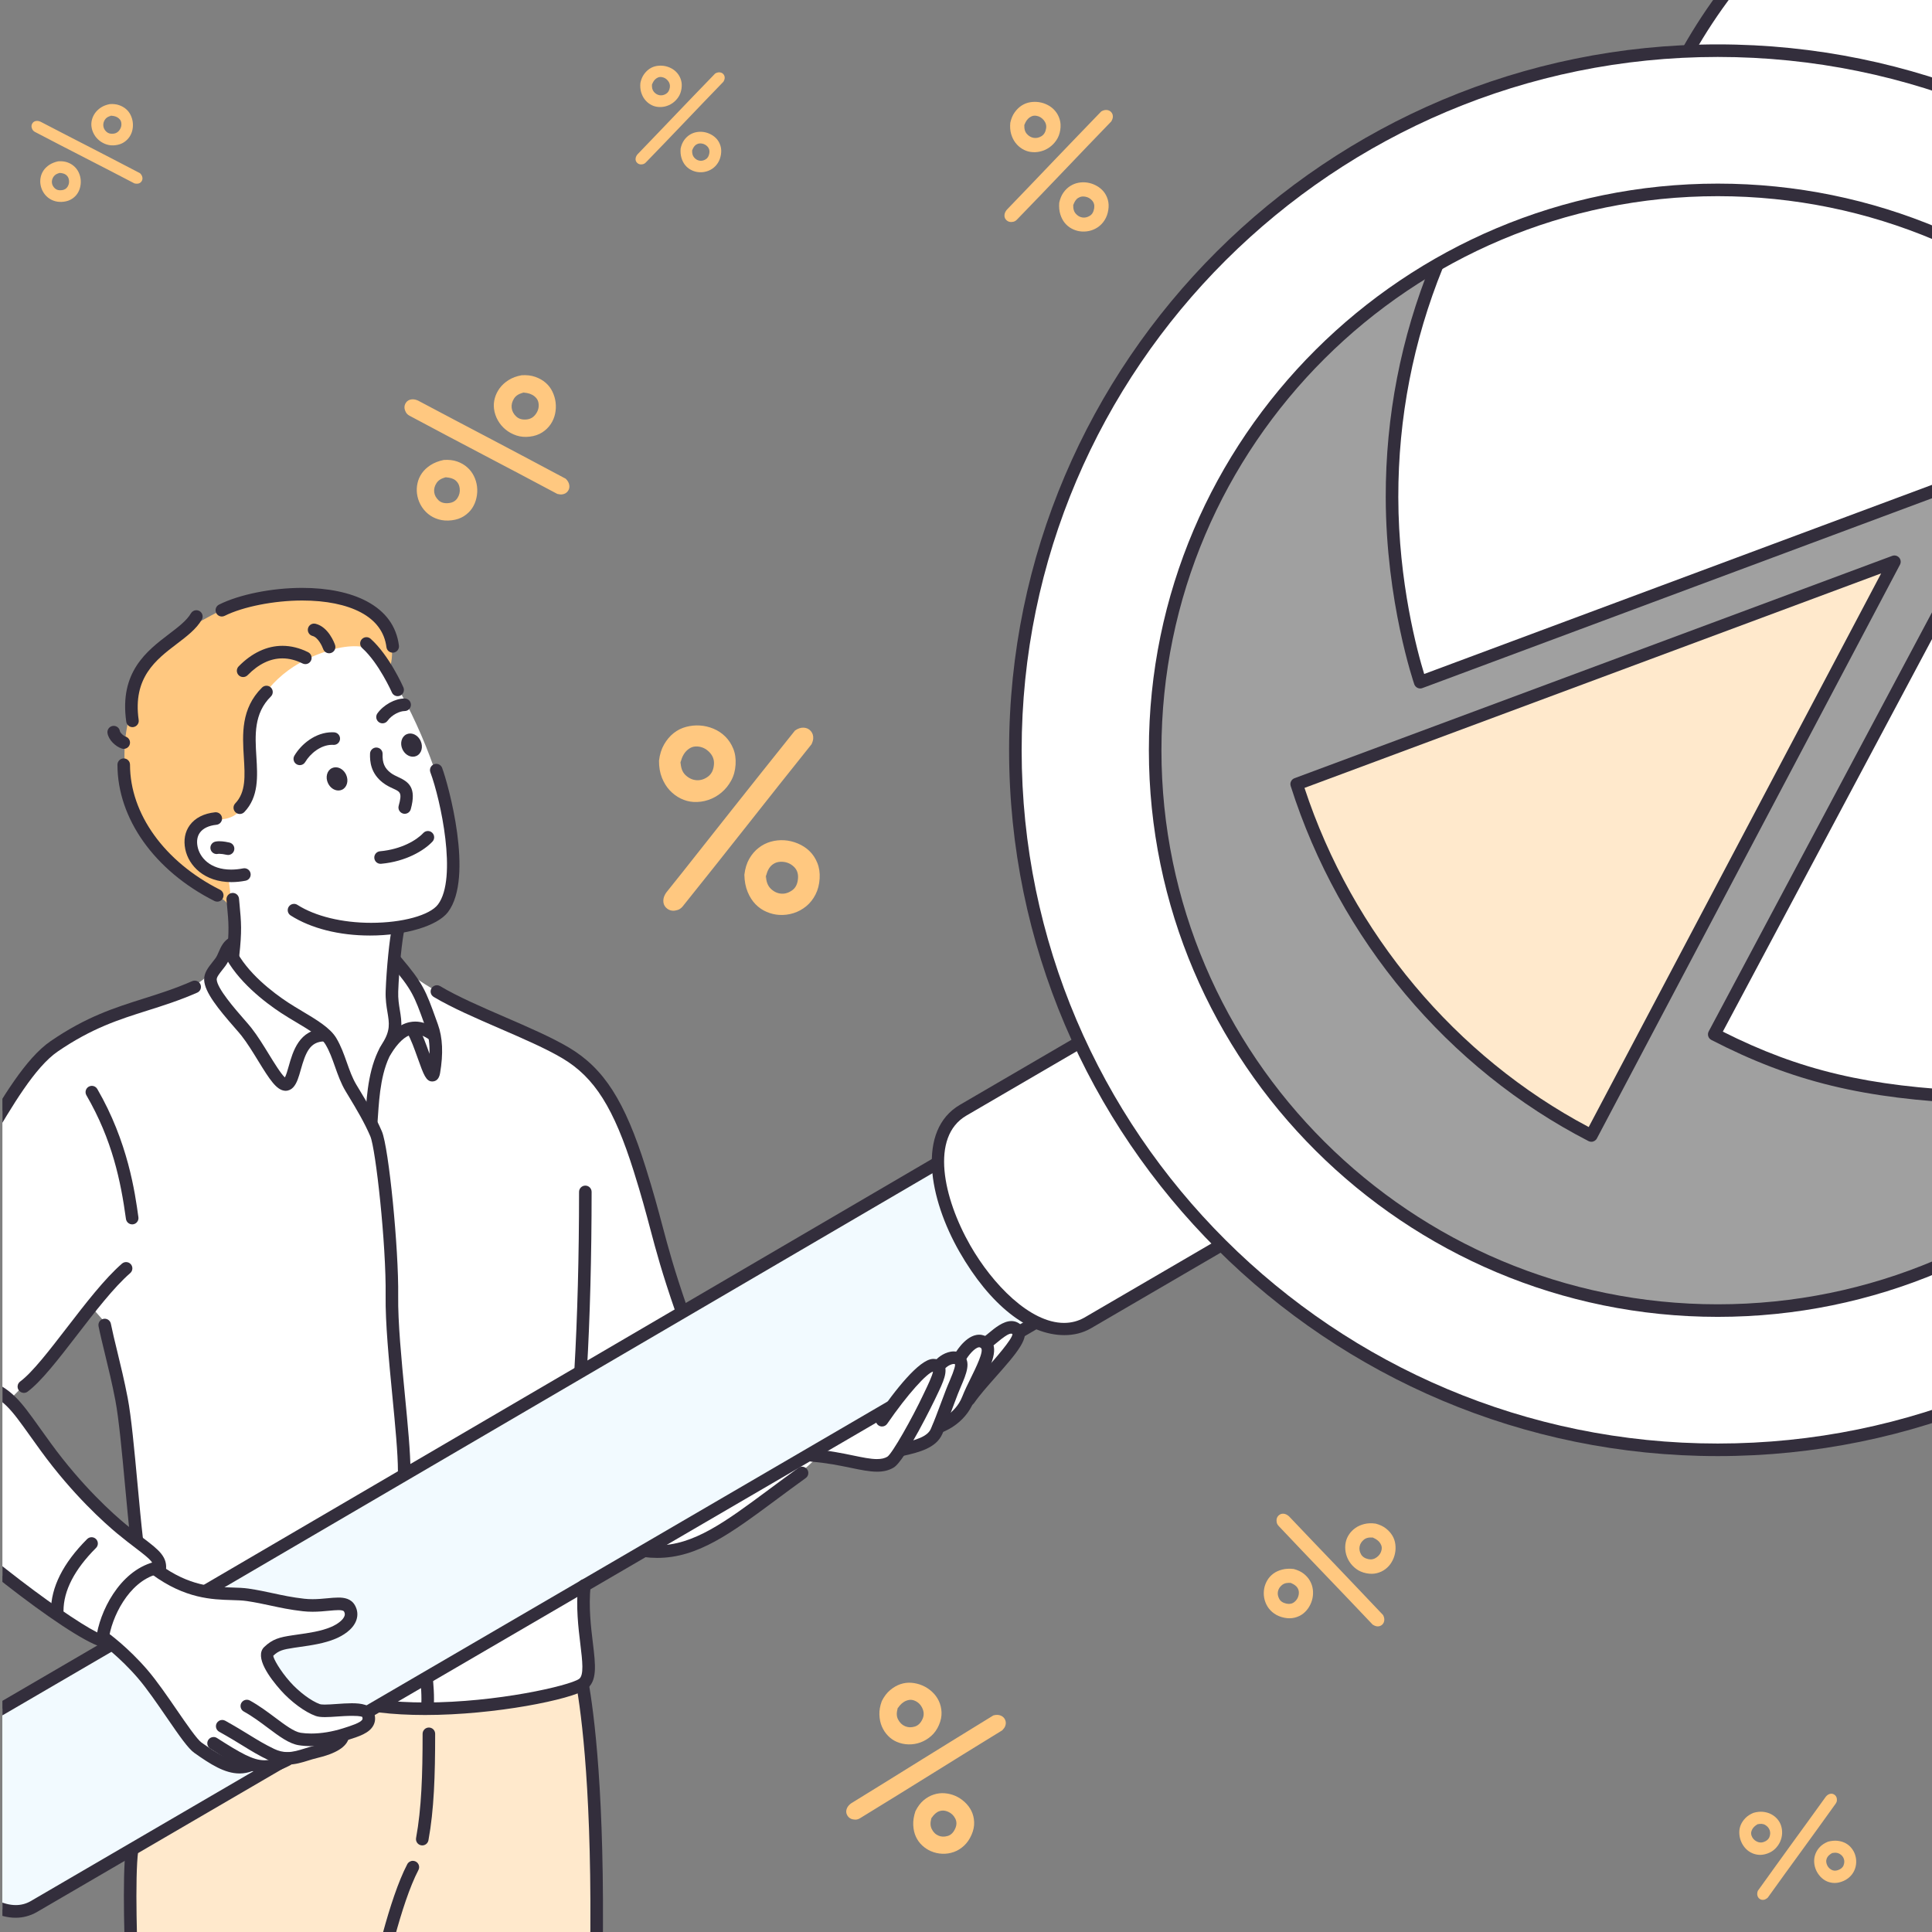 <?xml version="1.0" encoding="utf-8"?>
<!-- Generator: Adobe Illustrator 27.4.0, SVG Export Plug-In . SVG Version: 6.00 Build 0)  -->
<svg version="1.1" id="_x3C_Layer_x3E_" xmlns="http://www.w3.org/2000/svg" xmlns:xlink="http://www.w3.org/1999/xlink" x="0px"
	 y="0px" width="160px" height="160px" viewBox="0 0 160 160" enable-background="new 0 0 160 160" xml:space="preserve">
<rect x="0" y="0" width="160" height="160" fill="#808080" stroke="none"/>
<g>
	<defs>
		<rect id="SVGID_00000088813765381845061080000017463251791858314883_" x="0.199" width="160" height="160"/>
	</defs>
	<clipPath id="SVGID_00000108286296368510302660000006027658753222564778_">
		<use xlink:href="#SVGID_00000088813765381845061080000017463251791858314883_"  overflow="visible"/>
	</clipPath>
	<path clip-path="url(#SVGID_00000108286296368510302660000006027658753222564778_)" fill="#FFFFFF" d="M56.414,108.405
		c0,0-0.984-3.235-1.869-6.6c-1.102-4.187-2.375-8.97-5.186-12.562c-1.101-1.406-8.286-4.563-12.724-6.904
		c-2.824-1.489-3.783-2.724-3.783-2.724s-6.603-2.525-13.909-0.915c-0.85,0.188-1.006,1.367-1.834,2.17
		c-0.909,0.882-2.491,1.4-3.435,1.73c-3.649,1.274-8.904,2.568-11.121,5.743c-1.094,1.566-4.678,7.509-8.798,14.189
		c-3.171,5.141-6.48,10.536-6.443,12.698c0.045,2.598,2.679,5.76,5.443,8.589c3.657,3.743,8.739,7.866,12.021,10.079
		c2.279,1.536,3.52,1.812,3.52,1.812l23.242,5.574c0,0,12.336,0.237,17.11-2.182c0.858-0.435-0.399-2.42-0.353-4.48
		c0.027-1.222-0.04-3.276-0.04-3.276l5.279-2.969c0,0,2.46,0.536,6.006-1.392c3.547-1.928,8.181-6.32,8.181-6.32L56.414,108.405z
		 M7.417,124.108l-6.631-8.173l4.087-4.164l2.352-3.315l0.27-0.308l1.388,1.581l1.311,5.976l1.191,12.333L7.417,124.108z"/>
	
		<path clip-path="url(#SVGID_00000108286296368510302660000006027658753222564778_)" fill-rule="evenodd" clip-rule="evenodd" fill="#FFFFFF" d="
		M19.347,57.951c0,0,5.915-8.095,10.155-5.254c2.441,1.636,5.232,7.161,6.697,11.645c1.079,3.305,1.152,5.667,1.304,7.429
		c0.36,4.154-4.527,5.249-4.527,5.249l-0.458,4.459l0.36,3.937c0,0-0.798,0.738-1.336,2.564c-0.537,1.826-0.813,4.74-0.813,4.74
		l-1.84-2.88l-1.43-3.955c0,0-3.718-1.84-5.686-3.565c-1.968-1.725-2.42-2.984-2.42-2.984s0.142-2.342-0.028-3.941
		c-0.17-1.598-1.26-2.828-1.26-2.828s-3.001-0.708-2.892-4.367C15.283,64.541,19.347,57.951,19.347,57.951z"/>
	<path clip-path="url(#SVGID_00000108286296368510302660000006027658753222564778_)" fill="#FFC880" d="M18.248,50.578
		c2.368-1.19,9.178-1.661,11.69-0.504c1.527,0.704,2.393,2.181,2.507,3.397c0.114,1.217-0.18,1.85-0.18,1.85l-0.842-1.076
		c0,0-1.238-1.733-5.604,0.155c-2.797,1.21-4.932,3.645-5.089,6.217c-0.097,1.582,0.212,3.865-0.12,5.012
		c-0.607,2.093-1.671,2.172-2.59,2.273c-1.054,0.115-1.946,0.152-2.225,1.477c-0.523,2.479,3.124,3.385,3.124,3.385
		s0.483,3.017-0.099,2.071c-0.407-0.663-2.135-1.056-3.958-2.611c-1.818-1.55-3.83-4.448-4.29-6.979
		c-0.42-2.309-0.33-4.064,0.188-6.194c0.323-1.328,0.695-3.14,1.575-4.285C13.645,53.06,16.34,51.538,18.248,50.578z"/>
	<path clip-path="url(#SVGID_00000108286296368510302660000006027658753222564778_)" fill="#FFE9CC" d="M10.791,153.49
		l20.338-12.263c0,0,5.182,0.198,9.418-0.219c4.235-0.417,7.523-1.449,7.523-1.449s0.906,6.38,1.226,12.649
		c0.321,6.269,0.056,12.426,0.056,12.426s-8.295,1.489-17.887,1.504c-9.592,0.016-20.48-1.443-20.48-1.443L10.791,153.49z"/>
	
		<path clip-path="url(#SVGID_00000108286296368510302660000006027658753222564778_)" fill-rule="evenodd" clip-rule="evenodd" fill="#FFFFFF" d="
		M118.895,21.982l18.076-12.015c6.363-16.568,22.826-28.37,42.134-28.37c24.822,0,44.945,19.507,44.945,43.57
		c0,18.443-11.82,34.209-28.517,40.568l-14.376,21.889c0,0-9.43,3.623-19.238,3.253c-12.147-0.459-19.965-5.354-19.965-5.354
		l25.334-47.472l-49.685,18.366c0,0-2.46-8.164-2.263-16.777C115.552,30.451,118.895,21.982,118.895,21.982z"/>
	
		<path clip-path="url(#SVGID_00000108286296368510302660000006027658753222564778_)" fill-rule="evenodd" clip-rule="evenodd" fill="#FFFFFF" d="
		M145.254,4.364c-5.774-0.184-12.644,0.426-18.38,1.96c-8.167,2.184-14.27,6.155-19,9.299c-6.397,4.252-13.628,12.439-18.145,21.345
		c-3.014,5.942-4.348,12.185-5.178,17.861c-0.834,5.709-0.53,11.333,0.134,15.884c1.401,9.604,4.742,15.582,4.742,15.582
		l-9.902,5.864c0,0-0.856,0.557-1.357,1.592c-0.501,1.035-0.587,2.513-0.587,2.513L9.323,136.107l-15.046,8.947
		c0,0-1.061,1.137-1.039,2.966c0.019,1.622,1.064,3.844,1.977,5.395c0.916,1.556,2.531,3.461,3.937,4.256
		c1.576,0.89,2.898,0.569,2.898,0.569l28.299-16.235l55.525-32.521c0,0.001,0.736,0.492,1.608,0.62
		c0.872,0.128,1.893-0.117,1.893-0.117l11.611-6.769c-0.001,0,12.418,13.23,31.784,16.135c7.28,1.092,16.417,0.966,24.562-1.156
		c8.99-2.341,16.875-6.954,21.798-11.259c3.839-3.357,8.141-7.344,11.762-13.102c5.419-8.618,9.474-19.978,9.617-29.338
		c0.136-8.885-1.63-17.568-4.406-24.294c-3.733-9.045-8.83-14.837-9.316-15.548c-0.527-0.772-5.52-6.663-14.024-11.846
		c-5.866-3.575-13.455-6.725-22.183-7.992C148.98,4.584,147.179,4.426,145.254,4.364z M131.436,17.054
		c5.964-1.152,13.987-1.857,21.919-0.061c5.228,1.184,10.79,4.052,14.369,6.472c10.205,6.9,18.056,17.306,20.33,30.542
		c1.74,10.131,0.022,22.986-5.26,30.797c-0.225,0.333-2.581,5.156-7.068,9.721c-4.574,4.654-11.344,9.073-18.406,11.492
		c-7.457,2.556-16.585,3.117-24.194,1.607c-8.017-1.591-14.507-5.674-19.337-8.939c-9.493-6.419-15.865-16.997-17.612-29.143
		c-1.569-10.905,0.81-23.343,6.573-31.866c0.458-0.678,4.171-6.687,9.697-11.319C118.41,21.359,126.3,18.046,131.436,17.054z"/>
	<path clip-path="url(#SVGID_00000108286296368510302660000006027658753222564778_)" fill="#F2FAFF" d="M89.427,86.295l-9.902,5.864
		c0,0-0.856,0.557-1.357,1.592c-0.501,1.035-0.587,2.513-0.587,2.513L9.323,136.107l-15.046,8.947c0,0-1.061,1.137-1.039,2.966
		c0.019,1.622,1.064,3.844,1.977,5.395c0.916,1.556,2.531,3.461,3.937,4.256c1.576,0.89,2.898,0.569,2.898,0.569l28.299-16.235
		l55.525-32.521c0,0.001,0.736,0.492,1.608,0.62c0.872,0.128,1.893-0.117,1.893-0.117l11.611-6.769c0,0-4.645-4.173-7.536-8.404
		C90.563,90.583,89.427,86.295,89.427,86.295z"/>
	
		<path clip-path="url(#SVGID_00000108286296368510302660000006027658753222564778_)" fill-rule="evenodd" clip-rule="evenodd" fill="#FFFFFF" d="
		M73.356,116.811c0,0,1.396-1.72,2.424-2.762c0.916-0.928,2.064-0.998,2.064-0.998l0.485-0.491l1.1-0.129l1.057-1.241l1.255-0.147
		c0,0,1.54-0.976,1.912-1.067c0.814-0.199,0.918,0.575,0.207,1.658c-0.94,1.434-2.935,3.32-2.935,3.32l-1.591,2.233l-1.561,1.12
		l-1.051,1.225l-2.066,0.53c0,0-0.735,1.797-3.166,1.102c-1.862-0.532-4.567-0.632-4.567-0.632L73.356,116.811z"/>
	
		<path clip-path="url(#SVGID_00000108286296368510302660000006027658753222564778_)" fill-rule="evenodd" clip-rule="evenodd" fill="#FFFFFF" d="
		M12.835,129.927c0,0,1.685,1.241,3.087,1.578c1.857,0.447,3.617,0.449,5.907,0.729c0.993,0.122,2.547,0.416,3.485,0.621
		c1.724,0.377,2.849-0.32,3.329,0.096c1.06,0.919,0.151,1.957-1.844,2.513c-1.388,0.387-3.694,0.017-4.581,1.402
		c-0.359,0.561,1.332,2.946,3.711,4.726c0.818,0.612,4.819,0.238,4.791,0.621c-0.069,0.921-2.318,1.65-2.318,1.65
		s-0.299,0.532-1.345,0.913c-2.15,0.784-6.041,1.728-7.062,1.681c-0.632-0.029-2.33-0.71-3.363-1.538
		c-1.516-1.215-2.827-3.838-4.236-5.535c-1.989-2.394-3.841-3.757-3.841-3.757s0.476-2.392,1.545-3.818
		C11.17,130.386,12.835,129.927,12.835,129.927z"/>
	
		<ellipse opacity="0.254" clip-path="url(#SVGID_00000108286296368510302660000006027658753222564778_)" fill-rule="evenodd" clip-rule="evenodd" fill="#FFFFFF" cx="142.282" cy="62.125" rx="46.383" ry="46.315"/>
	
		<path clip-path="url(#SVGID_00000108286296368510302660000006027658753222564778_)" fill-rule="evenodd" clip-rule="evenodd" fill="#FFFFFF" d="
		M78.855,92.578l10.356-6.096c0,0,2.497,5.159,5.471,9.327c2.975,4.168,6.426,7.344,6.426,7.344l-10.282,5.802
		c0,0-1.942,1.564-4.076,0.954c-3.599-1.028-7.759-7.03-8.777-11.2C76.955,94.54,78.855,92.578,78.855,92.578z"/>
	<path clip-path="url(#SVGID_00000108286296368510302660000006027658753222564778_)" fill="#332E3C" d="M19.167,73.053
		c-2.25,0-3.54-1.363-3.821-2.714c-0.158-0.762-0.03-1.453,0.37-1.999c0.442-0.604,1.168-0.974,2.1-1.07
		c0.004,0,0.046-0.002,0.05-0.002c0.269,0,0.493,0.201,0.521,0.466c0.014,0.138-0.026,0.274-0.114,0.382
		c-0.088,0.108-0.212,0.175-0.35,0.189c-0.631,0.065-1.104,0.29-1.367,0.65c-0.221,0.303-0.287,0.708-0.191,1.174
		c0.18,0.871,1.017,1.887,2.779,1.887c0.315,0,0.65-0.034,0.995-0.101c0.033-0.006,0.066-0.01,0.099-0.01
		c0.249,0,0.464,0.177,0.511,0.421c0.027,0.136-0.002,0.275-0.079,0.39c-0.078,0.115-0.196,0.193-0.332,0.22
		C19.937,73.014,19.543,73.053,19.167,73.053z"/>
	<path clip-path="url(#SVGID_00000108286296368510302660000006027658753222564778_)" fill="#332E3C" d="M18.888,70.805
		c-0.04,0-0.08-0.005-0.121-0.014c-0.204-0.049-0.461-0.084-0.612-0.084c-0.053,0-0.078,0.004-0.085,0.006
		c-0.041,0.01-0.083,0.015-0.125,0.015c-0.24,0-0.447-0.162-0.505-0.394c-0.034-0.135-0.013-0.275,0.059-0.394
		c0.072-0.119,0.185-0.203,0.32-0.237c0.096-0.024,0.212-0.036,0.344-0.036c0.356,0,0.737,0.086,0.846,0.112
		c0.135,0.032,0.249,0.116,0.322,0.234c0.073,0.118,0.094,0.258,0.062,0.393C19.337,70.641,19.129,70.805,18.888,70.805z"/>
	<path clip-path="url(#SVGID_00000108286296368510302660000006027658753222564778_)" fill="#332E3C" d="M32.93,57.654
		c-0.206,0-0.394-0.122-0.476-0.311c-0.011-0.025-1.085-2.439-2.455-3.667c-0.214-0.191-0.232-0.521-0.04-0.735
		c0.099-0.11,0.24-0.173,0.388-0.173c0.128,0,0.252,0.047,0.347,0.133c1.543,1.382,2.666,3.916,2.713,4.023
		c0.115,0.263-0.004,0.57-0.267,0.686C33.072,57.64,33.002,57.654,32.93,57.654z"/>
	<path clip-path="url(#SVGID_00000108286296368510302660000006027658753222564778_)" fill="#332E3C" d="M30.641,77.477
		c-2.556,0-4.891-0.591-6.573-1.664c-0.242-0.154-0.313-0.476-0.159-0.718c0.096-0.151,0.26-0.241,0.439-0.241
		c0.099,0,0.196,0.028,0.28,0.082c1.483,0.945,3.71,1.488,6.11,1.488c2.583,0,4.858-0.625,5.533-1.519
		c1.63-2.162,0.21-8.705-0.629-10.944c-0.101-0.269,0.036-0.569,0.304-0.67c0.059-0.022,0.12-0.033,0.183-0.033
		c0.216,0,0.412,0.136,0.487,0.338c0.49,1.306,2.66,9.054,0.486,11.936C36.237,76.677,33.581,77.477,30.641,77.477z"/>
	<path clip-path="url(#SVGID_00000108286296368510302660000006027658753222564778_)" fill="#332E3C" d="M19.237,79.657
		c-0.286-0.032-0.492-0.29-0.461-0.574c0.223-2.001,0.157-2.694,0.027-4.073l-0.046-0.494c-0.013-0.139,0.029-0.274,0.118-0.381
		c0.089-0.107,0.214-0.173,0.353-0.185c0.004,0,0.043-0.002,0.046-0.002c0.271,0,0.494,0.203,0.519,0.473l0.046,0.491
		c0.137,1.451,0.206,2.179-0.029,4.287c-0.029,0.264-0.252,0.463-0.517,0.463C19.275,79.66,19.256,79.659,19.237,79.657z"/>
	<path clip-path="url(#SVGID_00000108286296368510302660000006027658753222564778_)" fill="#332E3C" d="M30.721,93.335
		c-0.293-0.021-0.509-0.271-0.488-0.557l0.032-0.458c0.119-1.746,0.281-4.137,1.413-5.928c0.661-1.047,0.562-1.649,0.411-2.561
		c-0.082-0.494-0.175-1.054-0.15-1.754c0.066-1.839,0.325-4.417,0.534-5.306c0.055-0.237,0.263-0.402,0.505-0.402
		c0.041,0,0.082,0.005,0.121,0.015c0.135,0.032,0.25,0.114,0.323,0.233c0.073,0.118,0.096,0.258,0.064,0.393
		c-0.173,0.737-0.438,3.178-0.507,5.105c-0.021,0.595,0.059,1.078,0.136,1.546c0.162,0.981,0.315,1.907-0.558,3.288
		c-0.991,1.568-1.143,3.807-1.254,5.443l-0.032,0.463c-0.02,0.271-0.247,0.483-0.519,0.483
		C30.75,93.336,30.723,93.335,30.721,93.335z"/>
	<path clip-path="url(#SVGID_00000108286296368510302660000006027658753222564778_)" fill="#332E3C" d="M17.992,74.671
		c-0.082,0-0.16-0.019-0.234-0.056c-4.954-2.496-8.031-6.82-8.031-11.286c0-0.287,0.233-0.52,0.52-0.52s0.52,0.233,0.52,0.52
		c0,4.071,2.858,8.039,7.458,10.357c0.256,0.129,0.36,0.442,0.231,0.699C18.368,74.561,18.19,74.671,17.992,74.671z"/>
	<path clip-path="url(#SVGID_00000108286296368510302660000006027658753222564778_)" fill="#332E3C" d="M10.247,62.017
		c-0.055,0-0.11-0.009-0.164-0.026c-0.503-0.167-1.082-0.689-1.18-1.272c-0.023-0.137,0.009-0.275,0.089-0.388
		c0.081-0.113,0.201-0.188,0.338-0.211c0.029-0.005,0.058-0.007,0.088-0.007c0.254,0,0.469,0.183,0.512,0.435
		c0.022,0.13,0.274,0.388,0.48,0.456c0.132,0.044,0.239,0.136,0.301,0.261c0.062,0.124,0.073,0.265,0.029,0.397
		C10.67,61.874,10.472,62.017,10.247,62.017z"/>
	<path clip-path="url(#SVGID_00000108286296368510302660000006027658753222564778_)" fill="#332E3C" d="M10.972,60.219
		c-0.257,0-0.478-0.192-0.515-0.446c-0.592-4.12,1.708-5.87,3.555-7.276c0.749-0.57,1.455-1.108,1.799-1.703
		c0.093-0.16,0.266-0.26,0.451-0.26c0.091,0,0.181,0.024,0.26,0.07c0.248,0.144,0.333,0.462,0.19,0.711
		c-0.45,0.777-1.237,1.376-2.071,2.01c-1.716,1.306-3.661,2.785-3.156,6.299c0.02,0.138-0.015,0.275-0.099,0.386
		c-0.083,0.111-0.205,0.183-0.342,0.203C11.022,60.218,10.997,60.219,10.972,60.219z"/>
	<path clip-path="url(#SVGID_00000108286296368510302660000006027658753222564778_)" fill="#332E3C" d="M32.52,54.052
		c-0.261,0-0.483-0.195-0.516-0.455c-0.159-1.245-0.87-2.213-2.114-2.877c-1.211-0.646-2.89-0.988-4.855-0.988
		c-2.327,0-4.911,0.51-6.43,1.269c-0.072,0.036-0.152,0.055-0.232,0.055c-0.199,0-0.377-0.11-0.466-0.288
		c-0.128-0.257-0.024-0.57,0.233-0.698c1.681-0.841,4.382-1.384,6.88-1.384c2.14,0,3.994,0.385,5.361,1.115
		c1.559,0.832,2.453,2.065,2.657,3.664c0.036,0.284-0.166,0.546-0.45,0.582C32.563,54.051,32.542,54.052,32.52,54.052z"/>
	<path clip-path="url(#SVGID_00000108286296368510302660000006027658753222564778_)" fill="#332E3C" d="M19.859,67.411
		c-0.135,0-0.262-0.051-0.359-0.144c-0.1-0.096-0.158-0.225-0.161-0.364c-0.003-0.139,0.048-0.271,0.144-0.371
		c0.889-0.93,0.806-2.269,0.71-3.82c-0.117-1.893-0.248-4.036,1.509-5.773c0.099-0.097,0.229-0.15,0.366-0.15
		c0.14,0,0.272,0.055,0.37,0.155c0.098,0.099,0.151,0.23,0.15,0.369c-0.001,0.139-0.056,0.269-0.155,0.367
		c-1.421,1.405-1.31,3.216-1.202,4.967c0.102,1.646,0.207,3.346-0.997,4.605C20.138,67.352,20,67.411,19.859,67.411z"/>
	<path clip-path="url(#SVGID_00000108286296368510302660000006027658753222564778_)" fill="#332E3C" d="M27.257,54.101
		c-0.221,0-0.419-0.141-0.492-0.35c-0.085-0.245-0.43-0.971-0.879-1.083c-0.278-0.07-0.448-0.353-0.379-0.631
		c0.058-0.232,0.266-0.394,0.505-0.394c0.042,0,0.084,0.005,0.125,0.015c1.072,0.268,1.559,1.602,1.611,1.754
		c0.093,0.271-0.052,0.567-0.323,0.66C27.371,54.091,27.314,54.101,27.257,54.101z"/>
	<path clip-path="url(#SVGID_00000108286296368510302660000006027658753222564778_)" fill="#332E3C" d="M20.135,56.071
		c-0.137,0-0.266-0.053-0.364-0.148c-0.205-0.201-0.209-0.531-0.008-0.736c1.089-1.114,2.342-1.703,3.624-1.703
		c0.711,0,1.429,0.178,2.132,0.53c0.257,0.128,0.361,0.442,0.233,0.698C25.664,54.889,25.486,55,25.288,55
		c-0.081,0-0.16-0.019-0.233-0.055c-0.558-0.279-1.118-0.421-1.665-0.421c-1.01,0-1.98,0.468-2.882,1.391
		C20.409,56.015,20.277,56.071,20.135,56.071z"/>
	<path clip-path="url(#SVGID_00000108286296368510302660000006027658753222564778_)" fill="#332E3C" d="M25.76,144.606
		c-0.361,0-0.703-0.025-1.017-0.074c-0.805-0.126-1.618-0.735-2.56-1.44c-0.631-0.472-1.283-0.961-1.994-1.352
		c-0.251-0.139-0.343-0.456-0.205-0.707c0.092-0.166,0.267-0.269,0.457-0.269c0.087,0,0.173,0.022,0.249,0.063
		c0.773,0.425,1.484,0.958,2.112,1.428c0.8,0.599,1.553,1.162,2.101,1.247c0.268,0.041,0.56,0.062,0.868,0.062
		c0.832,0,1.743-0.149,2.635-0.431c0.685-0.217,1.461-0.462,1.601-0.733c0.011-0.02,0.038-0.073-0.006-0.212l0,0
		c-0.004,0-0.108-0.089-0.826-0.089c-0.455,0-0.966,0.036-1.212,0.053c-0.38,0.027-0.738,0.052-1.049,0.052
		c-0.341,0-0.585-0.03-0.769-0.096c-0.878-0.312-2.042-1.168-2.897-2.13c-0.877-0.987-2.221-2.765-1.363-3.584
		c0.69-0.659,1.263-0.805,2.319-0.963l0.466-0.068c0.897-0.127,1.913-0.27,2.734-0.619c0.585-0.249,1.017-0.6,1.126-0.916
		c0.044-0.126,0.032-0.239-0.038-0.366c-0.044-0.08-0.196-0.119-0.464-0.119c-0.217,0-0.496,0.025-0.812,0.055
		c-0.372,0.036-0.835,0.08-1.331,0.08c-0.282,0-0.544-0.014-0.8-0.043c-1.068-0.12-1.884-0.297-2.673-0.467
		c-0.627-0.135-1.245-0.268-1.973-0.376c-0.367-0.055-0.773-0.066-1.244-0.08c-1.628-0.047-3.857-0.112-6.595-2.117
		c-0.231-0.17-0.282-0.496-0.112-0.728c0.098-0.133,0.255-0.213,0.42-0.213c0.111,0,0.217,0.035,0.307,0.1
		c2.476,1.814,4.435,1.871,6.009,1.917c0.489,0.014,0.945,0.028,1.368,0.091c0.772,0.115,1.415,0.254,2.037,0.388
		c0.803,0.173,1.559,0.337,2.572,0.451c0.217,0.024,0.441,0.036,0.682,0.036c0.435,0,0.839-0.038,1.229-0.075
		c0.325-0.031,0.625-0.059,0.904-0.059c0.478,0,1.068,0.075,1.388,0.659c0.211,0.385,0.249,0.803,0.109,1.208
		c-0.285,0.824-1.189,1.314-1.703,1.533c-0.944,0.4-2.032,0.555-2.991,0.691l-0.463,0.067c-0.96,0.144-1.277,0.239-1.726,0.66
		c0.001,0.219,0.55,1.218,1.394,2.167c0.737,0.83,1.751,1.586,2.467,1.841c0.047,0.017,0.154,0.037,0.4,0.037
		c0.282,0,0.637-0.025,0.981-0.049c0.43-0.03,0.859-0.061,1.256-0.061c0.745,0,1.629,0.093,1.861,0.817
		c0.117,0.365,0.096,0.704-0.061,1.007c-0.339,0.654-1.187,0.923-2.169,1.233C27.745,144.436,26.707,144.606,25.76,144.606z"/>
	<path clip-path="url(#SVGID_00000108286296368510302660000006027658753222564778_)" fill="#332E3C" d="M23.793,146.14
		c-0.529,0-1.033-0.119-1.542-0.365c-0.844-0.406-1.408-0.753-2.123-1.193c-0.528-0.324-1.126-0.692-1.979-1.168
		c-0.121-0.068-0.209-0.179-0.247-0.313c-0.038-0.134-0.022-0.274,0.046-0.396c0.092-0.164,0.266-0.267,0.455-0.267
		c0.088,0,0.175,0.023,0.252,0.066c0.867,0.484,1.476,0.858,2.013,1.188c0.692,0.425,1.236,0.759,2.034,1.144
		c0.368,0.177,0.726,0.263,1.094,0.263c0.477,0,0.939-0.143,1.429-0.295c0.252-0.078,0.512-0.159,0.783-0.222
		c1.289-0.302,1.822-0.696,1.865-0.888c0.054-0.239,0.263-0.405,0.506-0.405c0.039,0,0.078,0.004,0.116,0.013
		c0.28,0.064,0.455,0.343,0.392,0.623c-0.167,0.737-1.056,1.299-2.643,1.671c-0.236,0.055-0.472,0.128-0.7,0.199
		C25.018,145.96,24.436,146.14,23.793,146.14z"/>
	<path clip-path="url(#SVGID_00000108286296368510302660000006027658753222564778_)" fill="#332E3C" d="M21.89,146.814
		c-1.283,0-2.54-0.761-4.483-2.004c-0.117-0.075-0.198-0.191-0.228-0.326c-0.03-0.136-0.005-0.275,0.07-0.392
		c0.096-0.15,0.26-0.24,0.439-0.24c0.099,0,0.196,0.028,0.28,0.082c1.961,1.253,2.988,1.844,3.933,1.844
		c0.477,0,0.948-0.143,1.626-0.494c0.074-0.038,0.156-0.058,0.239-0.058c0.195,0,0.373,0.108,0.462,0.281
		c0.064,0.123,0.076,0.264,0.034,0.397c-0.042,0.133-0.133,0.241-0.257,0.305C23.195,146.627,22.543,146.814,21.89,146.814z"/>
	<path clip-path="url(#SVGID_00000108286296368510302660000006027658753222564778_)" fill="#332E3C" d="M19.841,146.871
		c-1.239,0-2.432-0.773-3.751-1.707c-0.503-0.356-1.203-1.356-2.303-2.959c-0.761-1.108-1.623-2.364-2.359-3.221
		c-1.502-1.75-3.068-2.893-3.134-2.941c-0.114-0.081-0.189-0.201-0.211-0.338c-0.023-0.137,0.009-0.275,0.09-0.388
		c0.098-0.137,0.257-0.219,0.424-0.219c0.109,0,0.213,0.034,0.302,0.098c0.016,0.011,1.674,1.192,3.319,3.11
		c0.769,0.896,1.648,2.176,2.424,3.305c0.787,1.146,1.674,2.436,2.05,2.702c1.318,0.933,2.307,1.512,3.16,1.512
		c0.236,0,0.46-0.042,0.685-0.129c0.06-0.023,0.123-0.035,0.187-0.035c0.214,0,0.409,0.134,0.486,0.334
		c0.103,0.267-0.031,0.569-0.298,0.673C20.563,146.803,20.203,146.871,19.841,146.871z"/>
	<path clip-path="url(#SVGID_00000108286296368510302660000006027658753222564778_)" fill="#332E3C" d="M8.425,136.255
		c-0.288-0.035-0.492-0.294-0.457-0.579c0.258-2.156,1.903-5.538,4.753-6.307c0.044-0.012,0.09-0.018,0.137-0.018
		c0.234,0,0.44,0.159,0.501,0.386c0.036,0.134,0.018,0.275-0.051,0.395c-0.069,0.12-0.181,0.207-0.316,0.243
		c-2.355,0.636-3.774,3.613-3.991,5.425c-0.031,0.262-0.253,0.459-0.516,0.459C8.465,136.258,8.445,136.257,8.425,136.255z"/>
	<path clip-path="url(#SVGID_00000108286296368510302660000006027658753222564778_)" fill="#332E3C" d="M13.217,130.553
		c-0.028,0-0.057-0.002-0.086-0.007c-0.283-0.047-0.475-0.316-0.428-0.599c0.084-0.508-0.18-0.762-1.448-1.727
		c-0.417-0.318-0.936-0.713-1.533-1.207c-1.023-0.848-3.69-3.215-6.348-6.87c-0.33-0.455-0.622-0.863-0.886-1.232
		c-1.641-2.296-2.136-2.988-4.092-3.822c-0.128-0.054-0.227-0.155-0.279-0.284c-0.052-0.129-0.05-0.27,0.004-0.398
		c0.082-0.192,0.269-0.316,0.478-0.316c0.07,0,0.139,0.014,0.205,0.042c2.226,0.949,2.806,1.761,4.53,4.174l0.04,0.056
		c0.252,0.353,0.529,0.741,0.842,1.17c2.586,3.555,5.177,5.857,6.171,6.682c0.587,0.487,1.093,0.871,1.499,1.18
		c1.272,0.968,2.039,1.553,1.844,2.726C13.688,130.37,13.472,130.553,13.217,130.553z"/>
	<path clip-path="url(#SVGID_00000108286296368510302660000006027658753222564778_)" fill="#332E3C" d="M1.978,115.353
		c-0.164,0-0.32-0.078-0.418-0.209c-0.083-0.112-0.118-0.249-0.098-0.386c0.02-0.138,0.093-0.259,0.204-0.342
		c1.016-0.756,2.408-2.563,3.882-4.476c1.533-1.989,3.115-4.043,4.553-5.292c0.094-0.082,0.216-0.128,0.341-0.128
		c0.151,0,0.294,0.065,0.393,0.179c0.188,0.216,0.165,0.545-0.051,0.734c-1.36,1.182-2.91,3.193-4.409,5.139
		c-1.52,1.972-2.955,3.835-4.088,4.678C2.198,115.317,2.091,115.353,1.978,115.353z"/>
	<path clip-path="url(#SVGID_00000108286296368510302660000006027658753222564778_)" fill="#332E3C" d="M8.871,136.483
		c-2.054,0-11.635-7.496-16.249-12.016c-4.824-4.726-6.429-8.068-5.368-11.175c0.958-2.806,2.715-5.582,4.127-7.812
		c0.508-0.802,0.984-1.555,1.359-2.208c0.642-1.118,1.342-2.236,2.153-3.531c0.678-1.082,1.512-2.412,2.425-3.936
		c0.302-0.504,0.606-1.022,0.912-1.542l0.056-0.095c1.883-3.209,3.83-6.526,5.914-7.951c2.957-2.022,5.262-2.75,7.702-3.521
		c1.275-0.403,2.592-0.819,4.012-1.441c0.066-0.029,0.136-0.044,0.208-0.044c0.207,0,0.394,0.122,0.477,0.311
		c0.056,0.127,0.058,0.268,0.008,0.398s-0.149,0.231-0.276,0.287c-1.469,0.644-2.813,1.069-4.113,1.48
		c-2.364,0.747-4.598,1.452-7.429,3.388c-1.891,1.293-3.778,4.508-5.603,7.616c-0.327,0.558-0.651,1.11-0.973,1.648
		c-0.899,1.5-1.701,2.781-2.409,3.911c-0.827,1.319-1.525,2.434-2.159,3.539c-0.383,0.667-0.864,1.427-1.373,2.231
		c-1.392,2.2-3.113,4.918-4.031,7.608c-0.912,2.672,0.616,5.692,5.112,10.095c5.897,5.777,14.235,11.653,15.415,11.738
		c0.046-0.014,0.094-0.02,0.143-0.02c0.2,0,0.384,0.118,0.47,0.3c0.122,0.26,0.01,0.57-0.249,0.692
		C9.058,136.466,8.971,136.483,8.871,136.483z"/>
	<path clip-path="url(#SVGID_00000108286296368510302660000006027658753222564778_)" fill="#332E3C" d="M10.946,101.397
		c-0.258,0-0.479-0.193-0.515-0.449c-0.432-3.13-1.127-6.537-3.275-10.243c-0.144-0.248-0.059-0.567,0.19-0.711
		c0.079-0.046,0.169-0.07,0.26-0.07c0.185,0,0.358,0.099,0.451,0.26c2.545,4.393,3.126,8.6,3.405,10.622
		c0.019,0.138-0.017,0.275-0.101,0.386c-0.084,0.111-0.206,0.182-0.344,0.201C10.994,101.395,10.969,101.397,10.946,101.397z"/>
	<path clip-path="url(#SVGID_00000108286296368510302660000006027658753222564778_)" fill="#332E3C" d="M11.324,128.04
		c-0.264,0-0.486-0.198-0.516-0.461c-0.155-1.35-0.306-2.979-0.452-4.554l-0.004-0.043c-0.252-2.717-0.511-5.511-0.799-7.015
		c-0.265-1.387-0.582-2.688-0.861-3.836c-0.203-0.836-0.395-1.622-0.53-2.297c-0.027-0.136,0-0.275,0.077-0.391
		c0.077-0.116,0.195-0.194,0.331-0.222c0.034-0.007,0.068-0.01,0.102-0.01c0.247,0,0.462,0.176,0.51,0.418
		c0.13,0.651,0.311,1.393,0.52,2.252c0.283,1.166,0.602,2.479,0.873,3.89c0.298,1.554,0.559,4.376,0.812,7.105
		c0.147,1.588,0.298,3.221,0.455,4.583c0.016,0.138-0.023,0.274-0.109,0.383c-0.086,0.109-0.21,0.178-0.348,0.193
		C11.363,128.038,11.344,128.04,11.324,128.04z"/>
	<path clip-path="url(#SVGID_00000108286296368510302660000006027658753222564778_)" fill="#332E3C" d="M4.739,133.933
		c-0.287,0-0.52-0.233-0.52-0.52c0-1.962,1.008-3.966,2.997-5.955c0.099-0.098,0.229-0.152,0.368-0.152
		c0.139,0,0.27,0.054,0.368,0.152s0.152,0.229,0.152,0.368c0,0.139-0.054,0.27-0.153,0.368c-1.786,1.787-2.692,3.543-2.692,5.219
		C5.259,133.699,5.026,133.933,4.739,133.933z"/>
	<path clip-path="url(#SVGID_00000108286296368510302660000006027658753222564778_)" fill="#332E3C" d="M33.475,122.382
		c-0.287,0-0.52-0.233-0.52-0.52c0-1.492-0.224-3.803-0.461-6.251c-0.289-2.985-0.587-6.066-0.558-8.31
		c0.056-4.267-0.827-12.172-1.266-13.194c-0.502-1.172-1.142-2.236-1.82-3.361l-0.228-0.378c-0.39-0.65-0.638-1.352-0.878-2.03
		c-0.233-0.66-0.453-1.283-0.789-1.842c-0.367-0.612-1.433-1.247-2.464-1.861c-0.405-0.242-0.824-0.492-1.212-0.747
		c-1.307-0.86-3.661-2.637-4.744-4.874c-0.125-0.258-0.017-0.57,0.241-0.695c0.072-0.034,0.148-0.052,0.227-0.052
		c0.202,0,0.381,0.112,0.468,0.293c0.975,2.012,3.163,3.657,4.38,4.459c0.374,0.246,0.78,0.488,1.172,0.722
		c1.193,0.711,2.32,1.383,2.823,2.22c0.39,0.65,0.638,1.351,0.878,2.03c0.234,0.661,0.454,1.284,0.789,1.842l0.218,0.362
		c0.671,1.113,1.362,2.261,1.895,3.503c0.569,1.327,1.401,9.727,1.35,13.618c-0.028,2.188,0.267,5.24,0.553,8.191
		c0.241,2.487,0.466,4.817,0.466,6.356C33.995,122.148,33.762,122.382,33.475,122.382z"/>
	<path clip-path="url(#SVGID_00000108286296368510302660000006027658753222564778_)" fill="#332E3C" d="M23.577,90.33
		c-0.686-0.065-1.251-0.934-2.189-2.464c-0.449-0.732-0.91-1.484-1.386-2.092c-0.125-0.16-0.319-0.382-0.55-0.646l-0.029-0.034
		c-1.306-1.494-2.481-2.92-2.516-3.941c-0.02-0.576,0.323-1.011,0.687-1.472c0.078-0.099,0.16-0.202,0.242-0.312
		c0.113-0.152,0.195-0.342,0.282-0.544c0.177-0.412,0.399-0.924,0.975-1.213c0.074-0.036,0.152-0.055,0.233-0.055
		c0.199,0,0.377,0.11,0.465,0.287c0.062,0.124,0.072,0.265,0.028,0.397c-0.044,0.132-0.136,0.239-0.261,0.301
		c-0.226,0.113-0.327,0.326-0.485,0.695c-0.102,0.236-0.217,0.504-0.404,0.755c-0.088,0.118-0.175,0.228-0.258,0.333
		c-0.254,0.322-0.471,0.598-0.464,0.792c0.025,0.734,1.534,2.461,2.259,3.291c0.26,0.297,0.478,0.548,0.616,0.725
		c0.515,0.659,0.992,1.437,1.454,2.189c0.384,0.625,0.997,1.624,1.318,1.907c0.114-0.213,0.22-0.587,0.314-0.922
		c0.347-1.227,0.868-3.075,2.94-3.103c0.303,0.006,0.524,0.222,0.527,0.513c0.002,0.139-0.05,0.271-0.147,0.37
		c-0.097,0.1-0.227,0.155-0.366,0.157c-1.206,0.017-1.556,0.938-1.952,2.341c-0.17,0.603-0.317,1.124-0.622,1.458
		c-0.171,0.188-0.396,0.291-0.633,0.291C23.63,90.334,23.603,90.333,23.577,90.33z"/>
	<path clip-path="url(#SVGID_00000108286296368510302660000006027658753222564778_)" fill="#332E3C" d="M35.797,89.562
		c-0.514,0-0.713-0.557-1.194-1.904c-0.276-0.772-0.587-1.643-0.871-2.099c-0.152-0.244-0.077-0.565,0.167-0.717
		c0.082-0.051,0.177-0.079,0.275-0.079c0.181,0,0.347,0.092,0.442,0.246c0.338,0.543,0.665,1.453,0.954,2.263
		c0.025-0.802-0.07-1.493-0.29-2.099l-0.13-0.361c-0.843-2.343-1.019-2.831-2.782-4.908c-0.09-0.106-0.133-0.24-0.122-0.379
		c0.011-0.139,0.076-0.264,0.182-0.355c0.094-0.08,0.214-0.123,0.337-0.123c0.153,0,0.298,0.067,0.397,0.183
		c1.885,2.221,2.093,2.799,2.968,5.229l0.13,0.36c0.402,1.112,0.461,2.441,0.183,4.064c-0.09,0.524-0.368,0.657-0.585,0.675
		C35.838,89.561,35.818,89.562,35.797,89.562z"/>
	<path clip-path="url(#SVGID_00000108286296368510302660000006027658753222564778_)" fill="#332E3C" d="M31.912,87.566
		c-0.097,0-0.191-0.027-0.274-0.078c-0.118-0.073-0.201-0.188-0.233-0.323c-0.032-0.135-0.009-0.275,0.064-0.393
		c0.772-1.246,1.574-1.94,2.452-2.121c0.154-0.032,0.311-0.048,0.466-0.048c0.575,0,1.158,0.213,1.782,0.65
		c0.114,0.08,0.19,0.199,0.214,0.336c0.024,0.137-0.007,0.275-0.086,0.389c-0.097,0.139-0.257,0.222-0.427,0.222
		c-0.107,0-0.21-0.033-0.298-0.094c-0.442-0.31-0.833-0.46-1.195-0.46c-0.084,0-0.167,0.008-0.248,0.025
		c-0.575,0.118-1.173,0.673-1.777,1.649C32.259,87.474,32.094,87.566,31.912,87.566z"/>
	<path clip-path="url(#SVGID_00000108286296368510302660000006027658753222564778_)" fill="#332E3C" d="M56.44,109.015
		c-0.222,0-0.419-0.141-0.492-0.35c-1.138-3.287-1.604-5.04-2.097-6.896c-0.358-1.346-0.724-2.722-1.365-4.76
		c-1.649-5.242-3.246-7.778-5.895-9.356c-1.36-0.811-3.298-1.651-5.171-2.462c-1.985-0.859-4.02-1.741-5.506-2.632
		c-0.246-0.148-0.326-0.468-0.179-0.714c0.094-0.156,0.265-0.253,0.447-0.253c0.094,0,0.186,0.026,0.267,0.074
		c1.427,0.856,3.428,1.723,5.364,2.562c1.919,0.831,3.891,1.685,5.311,2.531c2.897,1.727,4.619,4.421,6.354,9.939
		c0.648,2.06,1.018,3.449,1.375,4.792c0.494,1.856,0.955,3.591,2.079,6.836c0.045,0.131,0.037,0.273-0.024,0.398
		c-0.061,0.125-0.167,0.219-0.298,0.264C56.557,109.006,56.499,109.015,56.44,109.015z"/>
	<path clip-path="url(#SVGID_00000108286296368510302660000006027658753222564778_)" fill="#332E3C" d="M48.058,113.937
		c-0.138-0.008-0.265-0.07-0.358-0.174c-0.092-0.104-0.139-0.238-0.13-0.376c0.248-4.22,0.385-9.433,0.385-14.68
		c0-0.287,0.233-0.52,0.52-0.52c0.287,0,0.52,0.233,0.52,0.52c0,5.269-0.137,10.504-0.387,14.741
		c-0.016,0.275-0.244,0.49-0.519,0.49C48.087,113.938,48.061,113.938,48.058,113.937z"/>
	<path clip-path="url(#SVGID_00000108286296368510302660000006027658753222564778_)" fill="#332E3C" d="M35.194,142.029
		c-1.357,0-2.629-0.07-3.781-0.208c-0.285-0.034-0.489-0.294-0.455-0.579c0.031-0.261,0.255-0.458,0.52-0.458
		c0.019,0,0.038,0.001,0.057,0.003c1.128,0.136,2.368,0.204,3.686,0.204c5.935,0,11.904-1.384,12.729-1.945
		c0.427-0.29,0.281-1.494,0.112-2.887c-0.166-1.368-0.372-3.069-0.188-4.908c0.027-0.268,0.246-0.469,0.511-0.469
		c0.02,0,0.04,0.001,0.061,0.004c0.136,0.014,0.261,0.08,0.349,0.188c0.088,0.108,0.129,0.243,0.115,0.381
		c-0.172,1.724,0.026,3.362,0.186,4.678c0.227,1.875,0.391,3.227-0.56,3.874C47.309,140.741,41.026,142.029,35.194,142.029z"/>
	<path clip-path="url(#SVGID_00000108286296368510302660000006027658753222564778_)" fill="#332E3C" d="M10.992,165.085
		c-0.276,0-0.504-0.216-0.519-0.491c-0.163-2.833-0.355-9.304-0.059-11.425c0.036-0.256,0.258-0.449,0.516-0.449
		c0.023,0,0.047,0.002,0.071,0.005c0.284,0.04,0.483,0.303,0.444,0.587c-0.286,2.048-0.094,8.422,0.067,11.222
		c0.017,0.286-0.203,0.532-0.489,0.549C11.02,165.084,10.994,165.085,10.992,165.085z"/>
	<path clip-path="url(#SVGID_00000108286296368510302660000006027658753222564778_)" fill="#332E3C" d="M49.33,165.214
		c-0.289-0.007-0.517-0.246-0.511-0.533c0.338-14.141-0.506-21.621-1.04-24.821c-0.047-0.283,0.145-0.551,0.428-0.599
		c0.029-0.005,0.058-0.007,0.086-0.007c0.255,0,0.471,0.183,0.513,0.435c0.539,3.236,1.394,10.789,1.054,25.016
		c-0.007,0.28-0.24,0.508-0.52,0.508H49.33z"/>
	<path clip-path="url(#SVGID_00000108286296368510302660000006027658753222564778_)" fill="#332E3C" d="M30.795,166.604
		c-0.037,0-0.075-0.004-0.112-0.012c-0.281-0.062-0.458-0.341-0.396-0.621c0.675-3.038,1.932-8.692,3.441-11.585
		c0.09-0.173,0.267-0.28,0.462-0.28c0.083,0,0.166,0.02,0.241,0.059c0.123,0.064,0.214,0.173,0.256,0.305
		c0.042,0.132,0.029,0.273-0.035,0.397c-1.446,2.772-2.684,8.339-3.348,11.33C31.25,166.436,31.041,166.604,30.795,166.604z"/>
	<path clip-path="url(#SVGID_00000108286296368510302660000006027658753222564778_)" fill="#332E3C" d="M34.97,152.829
		c-0.032,0-0.064-0.003-0.095-0.009c-0.136-0.025-0.255-0.101-0.333-0.216c-0.079-0.114-0.109-0.253-0.084-0.39
		c0.448-2.44,0.54-5.213,0.54-8.627c0-0.287,0.233-0.52,0.52-0.52s0.52,0.233,0.52,0.52c0,3.471-0.094,6.299-0.556,8.815
		C35.436,152.649,35.221,152.829,34.97,152.829z"/>
	<path clip-path="url(#SVGID_00000108286296368510302660000006027658753222564778_)" fill="#332E3C" d="M72.635,121.879
		c-0.634,0-1.355-0.149-2.189-0.322c-0.932-0.192-1.973-0.407-3.243-0.507c-0.286-0.023-0.5-0.274-0.478-0.56
		c0.021-0.269,0.25-0.48,0.522-0.48c1.375,0.107,2.5,0.339,3.403,0.526c0.777,0.161,1.442,0.299,1.973,0.299
		c0.361,0,0.634-0.062,0.861-0.194c0.397-0.245,2.054-3.176,2.998-5.183l0.168-0.352c0.163-0.339,0.565-1.177,0.617-1.517
		c-0.506,0.133-2.087,1.842-3.792,4.321c-0.097,0.141-0.257,0.226-0.429,0.226c-0.105,0-0.207-0.032-0.295-0.092
		c-0.236-0.163-0.296-0.488-0.134-0.724c1.485-2.158,3.495-4.74,4.641-4.78c0.002,0,0.041-0.001,0.042-0.001
		c0.512,0,0.755,0.253,0.853,0.403c0.397,0.607-0.049,1.536-0.566,2.613l-0.165,0.346c-0.024,0.05-2.453,5.079-3.416,5.638
		C73.613,121.772,73.176,121.879,72.635,121.879z"/>
	<path clip-path="url(#SVGID_00000108286296368510302660000006027658753222564778_)" fill="#332E3C" d="M74.622,120.595
		c-0.243,0-0.457-0.173-0.508-0.411c-0.029-0.135-0.004-0.275,0.071-0.392c0.075-0.117,0.191-0.197,0.327-0.227
		c1.385-0.299,2.297-0.608,2.57-1.222c0.262-0.587,0.575-1.426,0.878-2.237c0.135-0.36,0.266-0.711,0.39-1.032
		c0.084-0.22,0.181-0.447,0.278-0.672c0.447-1.043,0.494-1.352,0.454-1.427c-0.018-0.013-0.06-0.018-0.091-0.018
		c-0.026,0-0.055,0.003-0.087,0.009c-0.304,0.056-0.621,0.316-0.673,0.411c-0.091,0.166-0.266,0.269-0.456,0.269
		c-0.087,0-0.174-0.022-0.25-0.064c-0.252-0.139-0.343-0.456-0.205-0.707c0.204-0.37,0.783-0.82,1.399-0.932
		c0.094-0.017,0.185-0.025,0.273-0.025c0.295,0,0.562,0.095,0.772,0.273c0.691,0.59,0.248,1.623-0.179,2.621
		c-0.097,0.226-0.186,0.434-0.263,0.636c-0.122,0.318-0.253,0.666-0.386,1.023c-0.317,0.846-0.632,1.688-0.902,2.296
		c-0.501,1.126-1.847,1.502-3.301,1.816C74.694,120.591,74.657,120.595,74.622,120.595z"/>
	<path clip-path="url(#SVGID_00000108286296368510302660000006027658753222564778_)" fill="#332E3C" d="M77.742,118.688
		c-0.228,0-0.428-0.146-0.496-0.365c-0.086-0.273,0.066-0.565,0.339-0.652c0.015-0.005,1.516-0.506,2.103-2.005
		c0.204-0.521,0.473-1.066,0.734-1.594c0.381-0.773,1.092-2.211,0.817-2.437c-0.065-0.054-0.109-0.061-0.143-0.061
		c-0.015,0-0.031,0.002-0.048,0.005c-0.357,0.068-0.861,0.677-1.088,1.09c-0.092,0.167-0.267,0.27-0.457,0.27
		c-0.087,0-0.174-0.022-0.25-0.065c-0.121-0.067-0.21-0.177-0.249-0.31c-0.039-0.133-0.023-0.274,0.043-0.396
		c0.031-0.057,0.783-1.415,1.804-1.611c0.082-0.015,0.163-0.023,0.243-0.023c0.29,0,0.569,0.103,0.806,0.298
		c0.911,0.751,0.204,2.184-0.546,3.701c-0.254,0.515-0.512,1.037-0.698,1.512c-0.773,1.974-2.677,2.593-2.758,2.618
		C77.847,118.68,77.795,118.688,77.742,118.688z"/>
	<path clip-path="url(#SVGID_00000108286296368510302660000006027658753222564778_)" fill="#332E3C" d="M80.249,116.412
		c-0.105,0-0.207-0.032-0.294-0.091c-0.236-0.163-0.297-0.488-0.134-0.724c0.471-0.685,1.187-1.494,1.879-2.276
		c0.65-0.734,2.15-2.429,2.147-2.838c-0.033-0.026-0.069-0.037-0.114-0.037c-0.243,0-0.689,0.343-1.136,0.713
		c-0.177,0.146-0.343,0.284-0.492,0.388c-0.089,0.062-0.192,0.094-0.299,0.094c-0.169,0-0.329-0.083-0.426-0.221
		c-0.08-0.114-0.111-0.252-0.087-0.389c0.024-0.137,0.1-0.256,0.214-0.336c0.124-0.087,0.261-0.2,0.407-0.322
		c0.476-0.395,1.168-0.968,1.847-0.968c0.339,0,0.639,0.142,0.892,0.421c0.772,0.854-0.464,2.251-2.174,4.184
		c-0.675,0.763-1.369,1.548-1.801,2.176C80.582,116.327,80.421,116.412,80.249,116.412z"/>
	<path clip-path="url(#SVGID_00000108286296368510302660000006027658753222564778_)" fill="#332E3C" d="M54.421,129.019
		c-0.359,0-0.726-0.024-1.092-0.072c-0.285-0.037-0.486-0.299-0.449-0.583c0.034-0.258,0.256-0.453,0.517-0.453
		c0.022,0,0.044,0.001,0.066,0.004c0.327,0.043,0.654,0.065,0.974,0.065c3.01,0,5.623-1.94,9.24-4.624l0.06-0.045
		c0.747-0.554,1.536-1.14,2.381-1.748c0.09-0.064,0.195-0.098,0.304-0.098c0.167,0,0.325,0.081,0.422,0.217
		c0.081,0.113,0.113,0.25,0.091,0.388c-0.022,0.137-0.097,0.257-0.21,0.338c-0.844,0.607-1.633,1.192-2.379,1.746
		C60.53,126.987,57.793,129.019,54.421,129.019z"/>
	<path clip-path="url(#SVGID_00000108286296368510302660000006027658753222564778_)" fill="#332E3C" d="M17.089,132.247
		c-0.184,0-0.357-0.099-0.45-0.257c-0.07-0.12-0.089-0.26-0.054-0.395c0.035-0.135,0.121-0.247,0.241-0.317l60.358-35.299
		c0.082-0.047,0.174-0.072,0.269-0.072c0.186,0,0.358,0.096,0.449,0.25c0.148,0.248,0.075,0.557-0.166,0.704l-60.385,35.315
		C17.271,132.222,17.181,132.247,17.089,132.247z"/>
	<path clip-path="url(#SVGID_00000108286296368510302660000006027658753222564778_)" fill="#332E3C" d="M84.405,110.838
		c-0.183,0-0.355-0.098-0.448-0.255c-0.071-0.12-0.091-0.26-0.056-0.395c0.035-0.135,0.12-0.248,0.24-0.318l1.34-0.782
		c0.08-0.046,0.17-0.07,0.261-0.07c0.185,0,0.357,0.099,0.45,0.258c0.144,0.248,0.06,0.567-0.188,0.712l-1.336,0.779
		C84.59,110.813,84.498,110.838,84.405,110.838z"/>
	<path clip-path="url(#SVGID_00000108286296368510302660000006027658753222564778_)" fill="#332E3C" d="M30.395,142.324
		c-0.187,0-0.359-0.096-0.451-0.251c-0.147-0.249-0.073-0.558,0.169-0.704l43.366-25.284c0.081-0.047,0.174-0.072,0.269-0.072
		c0.185,0,0.356,0.095,0.448,0.248c0.148,0.247,0.077,0.556-0.163,0.705l-43.368,25.285
		C30.584,142.299,30.49,142.324,30.395,142.324z"/>
	<path clip-path="url(#SVGID_00000108286296368510302660000006027658753222564778_)" fill="#332E3C" d="M1.294,158.82
		c-2.668,0-5.262-2.874-6.671-5.336c-1.939-3.385-2.74-7.778,0.081-9.424l14.139-8.244c0.08-0.046,0.17-0.07,0.261-0.07
		c0.185,0,0.358,0.099,0.45,0.258c0.144,0.248,0.06,0.567-0.188,0.712l-14.138,8.243c-2.208,1.289-1.394,5.054,0.298,8.008
		c1.369,2.391,3.688,4.804,5.782,4.804c0.434,0,0.842-0.106,1.215-0.316l21.043-12.269c0.08-0.046,0.17-0.07,0.261-0.07
		c0.185,0,0.357,0.099,0.45,0.258c0.144,0.248,0.06,0.567-0.188,0.712L3.04,158.357C2.495,158.664,1.908,158.82,1.294,158.82z"/>
	<path clip-path="url(#SVGID_00000108286296368510302660000006027658753222564778_)" fill="#332E3C" d="M88.148,110.57
		c-3.011,0-6.178-2.514-8.689-6.899c-2.513-4.387-3.57-10.07,0.046-12.18l9.601-5.598c0.079-0.046,0.169-0.07,0.26-0.07
		c0.186,0,0.358,0.099,0.451,0.26c0.07,0.12,0.088,0.26,0.053,0.395s-0.122,0.247-0.242,0.316L80.03,92.39
		c-3.004,1.753-1.933,6.808,0.332,10.764c1.826,3.188,4.932,6.404,7.758,6.404c0.597,0,1.161-0.146,1.675-0.435l10.996-6.411
		c0.079-0.046,0.17-0.071,0.262-0.071c0.185,0,0.357,0.099,0.45,0.258c0.144,0.248,0.06,0.567-0.187,0.711l-11.003,6.415
		C89.669,110.387,88.942,110.57,88.148,110.57z"/>
	<path clip-path="url(#SVGID_00000108286296368510302660000006027658753222564778_)" fill="#332E3C" d="M35.329,141.949
		c-0.287-0.034-0.492-0.293-0.459-0.577c0.092-0.785-0.042-2.097-0.048-2.152c-0.03-0.286,0.177-0.543,0.462-0.573
		c0.018-0.002,0.037-0.003,0.056-0.003c0.262,0,0.488,0.204,0.516,0.465c0.006,0.059,0.155,1.465,0.047,2.384
		c-0.031,0.262-0.253,0.46-0.516,0.46C35.368,141.952,35.349,141.95,35.329,141.949z"/>
	<path clip-path="url(#SVGID_00000108286296368510302660000006027658753222564778_)" fill="#332E3C" d="M33.518,67.395
		c-0.047,0-0.094-0.006-0.139-0.019c-0.277-0.077-0.439-0.364-0.363-0.641c0.3-1.081,0.139-1.155-0.459-1.43
		c-0.258-0.119-0.55-0.254-0.844-0.48c-1.005-0.772-1.091-1.749-1.068-2.417c0.01-0.277,0.243-0.502,0.521-0.502
		c0.156,0.005,0.285,0.064,0.38,0.165c0.095,0.102,0.144,0.234,0.139,0.373c-0.026,0.734,0.16,1.17,0.662,1.556
		c0.201,0.154,0.425,0.258,0.642,0.358c0.858,0.396,1.525,0.868,1.029,2.655C33.957,67.238,33.751,67.395,33.518,67.395z"/>
	<path clip-path="url(#SVGID_00000108286296368510302660000006027658753222564778_)" fill="#332E3C" d="M31.517,71.537
		c-0.271,0-0.493-0.204-0.518-0.474c-0.026-0.286,0.186-0.539,0.472-0.565c1.758-0.158,3.029-0.913,3.583-1.511
		c0.098-0.106,0.237-0.167,0.382-0.167c0.131,0,0.257,0.049,0.353,0.139c0.211,0.195,0.223,0.525,0.028,0.735
		c-0.68,0.734-2.202,1.657-4.254,1.841C31.56,71.535,31.52,71.537,31.517,71.537z"/>
	
		<path clip-path="url(#SVGID_00000108286296368510302660000006027658753222564778_)" fill-rule="evenodd" clip-rule="evenodd" fill="#332E3C" d="
		M28.025,65.466c-0.353,0-0.693-0.241-0.865-0.613c-0.109-0.235-0.136-0.492-0.076-0.724c0.062-0.24,0.209-0.425,0.414-0.519
		c0.094-0.044,0.195-0.066,0.301-0.066c0.353,0,0.693,0.241,0.865,0.613c0.228,0.493,0.077,1.051-0.337,1.243
		C28.232,65.444,28.131,65.466,28.025,65.466z"/>
	
		<path clip-path="url(#SVGID_00000108286296368510302660000006027658753222564778_)" fill-rule="evenodd" clip-rule="evenodd" fill="#332E3C" d="
		M34.195,62.667c-0.353,0-0.692-0.241-0.865-0.613c-0.109-0.235-0.136-0.492-0.076-0.724c0.062-0.24,0.209-0.425,0.414-0.519
		c0.094-0.044,0.195-0.066,0.301-0.066c0.353,0,0.693,0.241,0.865,0.613c0.228,0.494,0.077,1.051-0.338,1.243
		C34.402,62.645,34.301,62.667,34.195,62.667z"/>
	<path clip-path="url(#SVGID_00000108286296368510302660000006027658753222564778_)" fill="#332E3C" d="M24.828,63.367
		c-0.093,0-0.184-0.025-0.264-0.072c-0.247-0.146-0.329-0.465-0.184-0.712c0.569-0.965,1.756-1.94,3.123-1.94
		c0.056,0,0.112,0.002,0.169,0.005c0.287,0.018,0.505,0.265,0.488,0.551c-0.016,0.274-0.24,0.489-0.509,0.489
		c-0.003,0-0.113-0.005-0.149-0.005c-0.951,0-1.821,0.74-2.226,1.428C25.184,63.269,25.012,63.367,24.828,63.367z"/>
	<path clip-path="url(#SVGID_00000108286296368510302660000006027658753222564778_)" fill="#332E3C" d="M31.679,59.903
		c-0.109,0-0.215-0.034-0.304-0.098c-0.113-0.081-0.187-0.202-0.21-0.339c-0.022-0.137,0.01-0.275,0.091-0.388
		c0.514-0.714,1.462-1.232,2.255-1.232c0.287,0,0.52,0.233,0.52,0.52s-0.233,0.52-0.52,0.52c-0.402,0-1.055,0.306-1.41,0.799
		C32.005,59.822,31.847,59.903,31.679,59.903z"/>
	<path clip-path="url(#SVGID_00000108286296368510302660000006027658753222564778_)" fill="#332E3C" d="M142.258,120.588
		c-32.361,0-58.689-26.223-58.689-58.456c0-32.233,26.328-58.456,58.689-58.456c32.361,0,58.688,26.223,58.688,58.456
		C200.946,94.364,174.618,120.588,142.258,120.588z M142.258,4.716c-31.787,0-57.649,25.756-57.649,57.415
		c0,31.659,25.861,57.416,57.649,57.416c31.787,0,57.648-25.757,57.648-57.416C199.905,30.472,174.045,4.716,142.258,4.716z"/>
	<path clip-path="url(#SVGID_00000108286296368510302660000006027658753222564778_)" fill="#332E3C" d="M142.258,109.057
		c-25.978,0-47.113-21.051-47.113-46.926c0-25.875,21.135-46.925,47.113-46.925c25.977,0,47.111,21.051,47.111,46.925
		C189.369,88.006,168.235,109.057,142.258,109.057z M142.258,16.247c-25.404,0-46.072,20.584-46.072,45.885
		c0,25.301,20.668,45.885,46.072,45.885c25.404,0,46.071-20.584,46.071-45.885C188.329,36.831,167.661,16.247,142.258,16.247z"/>
	<path clip-path="url(#SVGID_00000108286296368510302660000006027658753222564778_)" fill="#332E3C" d="M200.575,63.623
		c-0.195,0-0.371-0.107-0.461-0.279c-0.065-0.123-0.077-0.264-0.036-0.396c0.042-0.133,0.132-0.241,0.255-0.306
		c14.344-7.508,23.255-21.953,23.255-37.697c0-23.625-19.898-42.846-44.357-42.846c-16.248,0-31.18,8.568-38.967,22.36
		c-0.092,0.163-0.265,0.265-0.453,0.265c-0.089,0-0.177-0.023-0.256-0.067c-0.25-0.142-0.338-0.46-0.198-0.709
		c7.972-14.118,23.251-22.889,39.874-22.889c25.032,0,45.397,19.687,45.397,43.887c0,16.133-9.125,30.931-23.813,38.619
		C200.74,63.603,200.659,63.623,200.575,63.623z"/>
	<path clip-path="url(#SVGID_00000108286296368510302660000006027658753222564778_)" fill="#332E3C" d="M164.985,91.435
		c-0.504,0-1.008-0.011-1.5-0.032c-9.15-0.39-15.047-1.82-21.757-5.279c-0.123-0.063-0.217-0.175-0.258-0.308
		c-0.041-0.132-0.028-0.277,0.037-0.399l24.774-46.493l-48.485,18.06c-0.058,0.022-0.119,0.033-0.181,0.033
		c-0.077,0-0.151-0.017-0.221-0.05c-0.126-0.059-0.224-0.168-0.27-0.3c-0.023-0.067-2.351-6.839-2.363-15.489
		c-0.01-6.697,1.257-13.221,3.767-19.393c0.08-0.197,0.269-0.325,0.483-0.325c0.067,0,0.133,0.013,0.195,0.039
		c0.128,0.052,0.229,0.152,0.283,0.28c0.054,0.128,0.055,0.269,0.003,0.398c-2.457,6.045-3.699,12.438-3.69,18.999
		c0.01,7.092,1.595,12.862,2.143,14.641l49.261-18.349c0.057-0.022,0.118-0.033,0.181-0.033c0.15,0,0.293,0.065,0.392,0.177
		c0.142,0.162,0.169,0.398,0.068,0.588l-25.17,47.236c6.377,3.212,12.045,4.549,20.855,4.925c0.479,0.02,0.966,0.031,1.447,0.031
		c5.139,0,10.428-1.146,16.17-3.502c0.064-0.026,0.131-0.04,0.199-0.04c0.212,0,0.4,0.127,0.48,0.324
		c0.053,0.128,0.053,0.269-0.001,0.397c-0.053,0.128-0.154,0.228-0.283,0.281C175.673,90.264,170.257,91.435,164.985,91.435z"/>
	<g clip-path="url(#SVGID_00000108286296368510302660000006027658753222564778_)">
		<path fill="#FFE9CC" d="M131.788,94.036c-11.439-5.888-20.35-16.329-24.404-29.1l49.503-18.415L131.788,94.036z"/>
		<path fill="#332E3C" d="M131.788,94.557c-0.082,0-0.165-0.02-0.237-0.058c-11.643-5.993-20.632-16.711-24.662-29.405
			c-0.084-0.265,0.054-0.548,0.314-0.645l49.504-18.415c0.059-0.022,0.12-0.033,0.181-0.033c0.15,0,0.292,0.065,0.391,0.177
			c0.142,0.161,0.169,0.397,0.069,0.586l-25.1,47.515C132.158,94.45,131.982,94.557,131.788,94.557z M108.033,65.251
			c3.956,12.036,12.525,22.262,23.537,28.085l24.22-45.851L108.033,65.251z"/>
	</g>
	
		<path clip-path="url(#SVGID_00000108286296368510302660000006027658753222564778_)" fill-rule="evenodd" clip-rule="evenodd" fill="#FFC880" d="
		M65.836,60.502c0.244-0.174,0.489-0.254,0.736-0.239c0.232,0.014,0.423,0.106,0.573,0.276c0.15,0.169,0.217,0.378,0.202,0.625
		c-0.008,0.131-0.054,0.288-0.139,0.472c-0.947,1.181-1.855,2.319-2.724,3.417c-0.87,1.098-1.735,2.192-2.596,3.283
		c-0.862,1.091-1.731,2.189-2.608,3.294c-0.877,1.104-1.789,2.247-2.737,3.428c-0.126,0.152-0.267,0.253-0.423,0.302
		c-0.156,0.048-0.292,0.069-0.408,0.062c-0.218-0.013-0.405-0.101-0.563-0.264c-0.158-0.163-0.229-0.367-0.214-0.614
		c0.013-0.203,0.091-0.41,0.235-0.619c0.947-1.181,1.856-2.323,2.725-3.429c0.87-1.105,1.735-2.199,2.596-3.283
		c0.861-1.084,1.73-2.178,2.607-3.283C63.976,62.825,64.888,61.683,65.836,60.502z M54.576,63c0.061-0.521,0.202-0.971,0.422-1.351
		c0.22-0.38,0.484-0.692,0.79-0.935c0.306-0.243,0.648-0.416,1.026-0.516c0.378-0.1,0.755-0.139,1.133-0.116
		c0.392,0.024,0.773,0.113,1.143,0.267c0.369,0.154,0.695,0.371,0.976,0.65c0.281,0.28,0.501,0.614,0.659,1.003
		c0.159,0.389,0.223,0.83,0.192,1.324c-0.031,0.494-0.152,0.934-0.366,1.322c-0.213,0.388-0.481,0.717-0.804,0.989
		c-0.323,0.271-0.685,0.475-1.087,0.611c-0.402,0.136-0.813,0.19-1.235,0.165c-0.363-0.023-0.714-0.117-1.054-0.284
		c-0.339-0.167-0.642-0.393-0.909-0.679c-0.266-0.286-0.482-0.634-0.646-1.045C54.653,63.992,54.573,63.525,54.576,63z
		 M56.366,63.045c-0.002,0.51,0.135,0.894,0.41,1.151s0.581,0.396,0.914,0.417c0.334,0.02,0.65-0.08,0.948-0.302
		c0.298-0.223,0.461-0.566,0.49-1.03c0.023-0.377-0.106-0.709-0.387-0.996c-0.281-0.287-0.61-0.442-0.988-0.465
		c-0.218-0.013-0.41,0.026-0.576,0.117c-0.166,0.092-0.308,0.211-0.426,0.357c-0.118,0.145-0.212,0.311-0.282,0.496
		c-0.07,0.186-0.117,0.365-0.143,0.538L56.366,63.045z M61.646,72.443c0.061-0.521,0.198-0.964,0.41-1.33
		c0.212-0.366,0.471-0.667,0.777-0.903c0.306-0.236,0.641-0.405,1.004-0.507c0.363-0.101,0.733-0.14,1.111-0.117
		c0.377,0.023,0.751,0.112,1.121,0.266c0.369,0.154,0.692,0.363,0.967,0.628c0.276,0.265,0.492,0.591,0.65,0.98
		c0.158,0.389,0.223,0.822,0.193,1.302c-0.031,0.494-0.145,0.935-0.344,1.323c-0.199,0.389-0.456,0.711-0.77,0.969
		c-0.315,0.257-0.665,0.447-1.051,0.569c-0.387,0.122-0.783,0.17-1.19,0.145c-0.348-0.021-0.693-0.105-1.034-0.249
		c-0.341-0.145-0.645-0.353-0.913-0.625c-0.268-0.272-0.487-0.613-0.658-1.025C61.747,73.458,61.657,72.983,61.646,72.443z
		 M63.436,72.487c0,0.481,0.13,0.85,0.391,1.107c0.261,0.256,0.559,0.395,0.892,0.416c0.305,0.019,0.603-0.076,0.892-0.284
		c0.29-0.208,0.449-0.544,0.478-1.008c0.024-0.392-0.095-0.709-0.357-0.951c-0.262-0.242-0.567-0.374-0.916-0.396
		c-0.247-0.015-0.456,0.019-0.629,0.103c-0.173,0.084-0.31,0.192-0.413,0.324c-0.103,0.132-0.185,0.284-0.247,0.455
		c-0.062,0.171-0.105,0.344-0.13,0.517L63.436,72.487z"/>
	
		<path clip-path="url(#SVGID_00000108286296368510302660000006027658753222564778_)" fill-rule="evenodd" clip-rule="evenodd" fill="#FFC880" d="
		M82.266,142.063c0.233-0.066,0.441-0.06,0.625,0.02c0.172,0.075,0.292,0.197,0.36,0.366c0.068,0.17,0.062,0.347-0.017,0.53
		c-0.042,0.097-0.12,0.204-0.235,0.321c-1.043,0.637-2.045,1.255-3.006,1.851c-0.961,0.596-1.918,1.191-2.872,1.784
		c-0.953,0.593-1.914,1.19-2.883,1.789c-0.969,0.599-1.975,1.218-3.017,1.856c-0.137,0.081-0.272,0.12-0.404,0.114
		c-0.132-0.006-0.241-0.027-0.327-0.064c-0.162-0.07-0.28-0.188-0.355-0.355c-0.075-0.167-0.073-0.342,0.006-0.525
		c0.065-0.151,0.181-0.286,0.348-0.406c1.043-0.638,2.046-1.258,3.009-1.859c0.963-0.602,1.92-1.197,2.871-1.784
		c0.951-0.588,1.911-1.182,2.88-1.781C80.217,143.319,81.223,142.701,82.266,142.063z M73.026,140.879
		c0.189-0.379,0.419-0.683,0.691-0.911c0.271-0.228,0.557-0.394,0.856-0.494c0.3-0.101,0.607-0.138,0.922-0.112
		c0.314,0.027,0.612,0.101,0.893,0.222c0.291,0.125,0.556,0.298,0.795,0.516c0.239,0.218,0.427,0.472,0.564,0.761
		c0.138,0.29,0.213,0.604,0.227,0.943c0.014,0.339-0.058,0.691-0.216,1.058c-0.159,0.367-0.372,0.668-0.64,0.904
		c-0.268,0.236-0.562,0.413-0.881,0.531c-0.32,0.118-0.651,0.173-0.993,0.166c-0.342-0.007-0.67-0.078-0.983-0.213
		c-0.27-0.116-0.511-0.284-0.723-0.503c-0.212-0.22-0.381-0.475-0.505-0.765c-0.124-0.291-0.192-0.614-0.205-0.972
		C72.813,141.655,72.88,141.277,73.026,140.879z M74.374,141.403c-0.141,0.387-0.143,0.716-0.003,0.987
		c0.139,0.271,0.332,0.461,0.581,0.567c0.248,0.107,0.516,0.117,0.803,0.03c0.287-0.087,0.506-0.304,0.654-0.649
		c0.121-0.281,0.114-0.568-0.021-0.864c-0.135-0.295-0.343-0.503-0.624-0.624c-0.161-0.07-0.318-0.093-0.47-0.069
		c-0.151,0.025-0.292,0.076-0.421,0.154c-0.13,0.078-0.247,0.178-0.35,0.3s-0.189,0.245-0.255,0.37L74.374,141.403z M75.814,149.99
		c0.189-0.379,0.414-0.679,0.676-0.899c0.261-0.22,0.54-0.378,0.838-0.473c0.297-0.096,0.598-0.133,0.901-0.11
		c0.304,0.023,0.596,0.094,0.877,0.215c0.28,0.121,0.54,0.291,0.779,0.509c0.239,0.218,0.426,0.465,0.563,0.742
		c0.136,0.277,0.212,0.584,0.226,0.923c0.014,0.339-0.056,0.686-0.21,1.042c-0.158,0.367-0.366,0.671-0.624,0.911
		s-0.541,0.416-0.851,0.525c-0.309,0.11-0.628,0.158-0.955,0.145c-0.327-0.013-0.641-0.085-0.944-0.215
		c-0.259-0.112-0.498-0.269-0.717-0.472c-0.219-0.204-0.394-0.445-0.522-0.724c-0.129-0.28-0.203-0.599-0.22-0.959
		C75.613,150.79,75.674,150.403,75.814,149.99z M77.162,150.514c-0.132,0.365-0.133,0.681-0.005,0.947
		c0.128,0.266,0.316,0.454,0.565,0.56c0.226,0.098,0.478,0.107,0.755,0.028s0.49-0.291,0.639-0.636
		c0.125-0.291,0.122-0.565-0.011-0.82c-0.133-0.256-0.329-0.44-0.588-0.551c-0.183-0.079-0.352-0.11-0.506-0.094
		c-0.154,0.017-0.289,0.061-0.403,0.133c-0.114,0.072-0.218,0.165-0.312,0.278c-0.093,0.113-0.174,0.232-0.24,0.357L77.162,150.514z
		"/>
	
		<path clip-path="url(#SVGID_00000108286296368510302660000006027658753222564778_)" fill-rule="evenodd" clip-rule="evenodd" fill="#FFC880" d="
		M46.85,39.646c0.175,0.168,0.275,0.351,0.299,0.549c0.023,0.187-0.021,0.352-0.134,0.496c-0.112,0.144-0.268,0.228-0.466,0.253
		c-0.105,0.013-0.236-0.001-0.396-0.04c-1.078-0.576-2.117-1.129-3.118-1.656c-1-0.527-1.998-1.052-2.992-1.574
		c-0.994-0.522-1.995-1.049-3.002-1.582c-1.007-0.532-2.05-1.087-3.128-1.664c-0.14-0.077-0.241-0.174-0.302-0.291
		c-0.062-0.117-0.099-0.222-0.11-0.315c-0.022-0.175,0.02-0.337,0.126-0.486c0.106-0.149,0.258-0.236,0.456-0.261
		c0.163-0.02,0.339,0.011,0.527,0.094c1.078,0.577,2.12,1.129,3.127,1.655c1.006,0.527,2.004,1.051,2.992,1.574
		c0.989,0.523,1.986,1.05,2.993,1.583C44.73,38.514,45.772,39.069,46.85,39.646z M43.195,31.077
		c0.423-0.029,0.801,0.016,1.135,0.134c0.335,0.118,0.621,0.281,0.86,0.488c0.239,0.207,0.426,0.454,0.562,0.739
		c0.136,0.285,0.223,0.579,0.261,0.882c0.039,0.315,0.025,0.631-0.042,0.947c-0.068,0.316-0.191,0.606-0.372,0.872
		c-0.18,0.265-0.413,0.489-0.698,0.672c-0.285,0.183-0.626,0.3-1.022,0.349c-0.396,0.049-0.765,0.018-1.104-0.094
		c-0.339-0.112-0.641-0.276-0.904-0.492c-0.263-0.216-0.479-0.473-0.646-0.773c-0.167-0.299-0.272-0.617-0.314-0.955
		c-0.036-0.292-0.013-0.584,0.069-0.879c0.081-0.294,0.217-0.568,0.404-0.822c0.188-0.254,0.433-0.477,0.735-0.668
		C42.419,31.286,42.778,31.153,43.195,31.077z M43.425,32.505c-0.405,0.074-0.689,0.24-0.853,0.496
		c-0.164,0.257-0.229,0.52-0.196,0.788c0.033,0.268,0.16,0.504,0.381,0.708c0.22,0.203,0.517,0.282,0.891,0.236
		c0.303-0.038,0.547-0.189,0.733-0.455c0.186-0.266,0.261-0.55,0.223-0.854c-0.022-0.175-0.081-0.321-0.179-0.44
		c-0.097-0.118-0.213-0.213-0.346-0.285c-0.134-0.072-0.279-0.123-0.436-0.151c-0.158-0.028-0.307-0.039-0.448-0.033L43.425,32.505z
		 M36.747,38.092c0.423-0.028,0.795,0.014,1.117,0.128c0.322,0.114,0.599,0.275,0.832,0.483c0.233,0.207,0.417,0.448,0.551,0.722
		c0.135,0.273,0.221,0.562,0.258,0.865c0.038,0.303,0.023,0.613-0.045,0.929c-0.067,0.316-0.186,0.603-0.355,0.861
		c-0.169,0.257-0.396,0.478-0.681,0.662c-0.285,0.183-0.62,0.299-1.005,0.346c-0.397,0.049-0.764,0.024-1.102-0.077
		c-0.338-0.1-0.633-0.256-0.884-0.468c-0.251-0.212-0.454-0.462-0.609-0.751c-0.154-0.288-0.251-0.596-0.292-0.923
		c-0.035-0.28-0.02-0.566,0.045-0.858c0.064-0.292,0.184-0.565,0.36-0.817c0.176-0.253,0.414-0.478,0.716-0.675
		C35.957,38.324,36.321,38.18,36.747,38.092z M36.978,39.52c-0.382,0.071-0.655,0.229-0.82,0.475
		c-0.165,0.246-0.231,0.502-0.198,0.77c0.031,0.245,0.15,0.467,0.358,0.666c0.208,0.199,0.499,0.276,0.872,0.229
		c0.315-0.039,0.549-0.18,0.702-0.424c0.153-0.244,0.212-0.506,0.178-0.786c-0.025-0.198-0.083-0.36-0.176-0.484
		c-0.092-0.125-0.198-0.218-0.318-0.28c-0.121-0.062-0.253-0.105-0.398-0.128c-0.145-0.024-0.288-0.033-0.429-0.027L36.978,39.52z"
		/>
	
		<path clip-path="url(#SVGID_00000108286296368510302660000006027658753222564778_)" fill-rule="evenodd" clip-rule="evenodd" fill="#FFC880" d="
		M59.229,6.087c0.14-0.082,0.277-0.112,0.409-0.091c0.124,0.02,0.223,0.079,0.295,0.178c0.072,0.099,0.098,0.215,0.077,0.347
		c-0.011,0.07-0.044,0.152-0.099,0.247c-0.57,0.588-1.117,1.155-1.642,1.703c-0.524,0.547-1.046,1.093-1.566,1.637
		c-0.52,0.544-1.043,1.091-1.572,1.642c-0.529,0.551-1.078,1.12-1.649,1.708c-0.076,0.076-0.157,0.123-0.243,0.141
		c-0.087,0.018-0.161,0.023-0.224,0.013c-0.116-0.018-0.213-0.075-0.29-0.171c-0.077-0.096-0.105-0.21-0.084-0.342
		c0.017-0.109,0.07-0.216,0.158-0.322c0.57-0.588,1.118-1.157,1.643-1.709c0.524-0.551,1.047-1.097,1.566-1.637
		c0.519-0.54,1.043-1.086,1.571-1.636C58.109,7.244,58.659,6.674,59.229,6.087z M53.036,6.86c0.059-0.278,0.158-0.513,0.296-0.707
		c0.138-0.193,0.295-0.348,0.473-0.464c0.177-0.116,0.37-0.191,0.58-0.226C54.593,5.429,54.798,5.428,55,5.459
		c0.21,0.033,0.411,0.1,0.602,0.202c0.191,0.102,0.355,0.235,0.493,0.4c0.138,0.165,0.239,0.356,0.305,0.574
		c0.065,0.217,0.078,0.458,0.036,0.723c-0.041,0.264-0.129,0.496-0.264,0.694c-0.135,0.198-0.296,0.362-0.484,0.492
		c-0.188,0.13-0.394,0.221-0.617,0.274c-0.224,0.053-0.448,0.061-0.673,0.026c-0.195-0.031-0.379-0.099-0.553-0.206
		c-0.175-0.107-0.327-0.244-0.456-0.412c-0.129-0.168-0.227-0.366-0.295-0.596C53.027,7.399,53.008,7.143,53.036,6.86z
		 M53.998,6.975c-0.027,0.275,0.027,0.488,0.162,0.641c0.135,0.153,0.293,0.243,0.471,0.271c0.179,0.028,0.354-0.01,0.526-0.115
		c0.172-0.105,0.277-0.281,0.316-0.53c0.032-0.202-0.021-0.388-0.158-0.557c-0.137-0.169-0.307-0.269-0.509-0.301
		c-0.116-0.018-0.222-0.007-0.316,0.034c-0.094,0.041-0.177,0.098-0.248,0.17c-0.071,0.073-0.13,0.157-0.177,0.253
		c-0.047,0.096-0.082,0.19-0.104,0.282L53.998,6.975z M56.365,12.307c0.06-0.278,0.155-0.509,0.288-0.696s0.287-0.335,0.464-0.447
		c0.177-0.112,0.366-0.186,0.567-0.222c0.201-0.036,0.403-0.038,0.605-0.007c0.202,0.032,0.399,0.098,0.59,0.2
		s0.354,0.231,0.489,0.387c0.135,0.157,0.235,0.344,0.3,0.561c0.066,0.217,0.078,0.455,0.038,0.711
		c-0.041,0.264-0.125,0.496-0.253,0.696c-0.127,0.199-0.281,0.36-0.464,0.483c-0.182,0.123-0.381,0.207-0.595,0.253
		c-0.214,0.046-0.431,0.052-0.648,0.018c-0.187-0.029-0.368-0.092-0.545-0.187c-0.176-0.095-0.33-0.223-0.46-0.383
		c-0.13-0.16-0.231-0.355-0.302-0.585C56.368,12.859,56.343,12.598,56.365,12.307z M57.327,12.422
		c-0.025,0.259,0.027,0.464,0.154,0.616c0.128,0.151,0.281,0.241,0.46,0.269c0.164,0.026,0.328-0.01,0.495-0.108
		c0.167-0.097,0.27-0.27,0.309-0.519c0.033-0.21-0.015-0.387-0.144-0.531c-0.129-0.144-0.286-0.23-0.473-0.26
		c-0.132-0.021-0.247-0.013-0.345,0.024c-0.097,0.037-0.177,0.088-0.239,0.154c-0.062,0.066-0.114,0.143-0.156,0.233
		c-0.042,0.089-0.074,0.18-0.097,0.272L57.327,12.422z"/>
	
		<path clip-path="url(#SVGID_00000108286296368510302660000006027658753222564778_)" fill-rule="evenodd" clip-rule="evenodd" fill="#FFC880" d="
		M91.204,9.225c0.171-0.099,0.337-0.136,0.498-0.111c0.151,0.024,0.271,0.096,0.359,0.216c0.087,0.12,0.119,0.261,0.094,0.422
		c-0.013,0.085-0.054,0.186-0.12,0.301c-0.694,0.715-1.36,1.406-1.997,2.072c-0.638,0.666-1.273,1.33-1.905,1.992
		c-0.632,0.662-1.27,1.328-1.913,1.998c-0.643,0.67-1.312,1.362-2.006,2.078c-0.092,0.092-0.19,0.15-0.296,0.172
		c-0.105,0.022-0.196,0.027-0.271,0.016c-0.142-0.023-0.259-0.092-0.353-0.208c-0.093-0.116-0.127-0.255-0.102-0.416
		c0.02-0.132,0.085-0.263,0.192-0.391c0.694-0.715,1.36-1.408,1.999-2.079c0.638-0.671,1.273-1.334,1.904-1.992
		c0.632-0.657,1.269-1.321,1.912-1.99C89.842,10.633,90.51,9.94,91.204,9.225z M83.668,10.167c0.072-0.338,0.192-0.624,0.36-0.86
		c0.168-0.235,0.36-0.424,0.576-0.564s0.451-0.232,0.705-0.275c0.254-0.043,0.503-0.045,0.75-0.006
		c0.256,0.04,0.5,0.122,0.732,0.246c0.233,0.124,0.433,0.286,0.6,0.487c0.167,0.201,0.291,0.433,0.37,0.698
		c0.079,0.265,0.094,0.558,0.044,0.879c-0.05,0.322-0.158,0.603-0.322,0.844c-0.164,0.241-0.36,0.44-0.588,0.598
		c-0.228,0.158-0.479,0.269-0.751,0.333c-0.272,0.064-0.545,0.075-0.819,0.031c-0.236-0.037-0.461-0.121-0.673-0.251
		c-0.212-0.13-0.397-0.297-0.554-0.501c-0.157-0.204-0.277-0.446-0.359-0.725C83.658,10.822,83.634,10.51,83.668,10.167z
		 M84.839,10.307c-0.033,0.334,0.033,0.594,0.197,0.78c0.165,0.186,0.356,0.296,0.574,0.33c0.218,0.034,0.431-0.012,0.64-0.14
		s0.337-0.342,0.384-0.645c0.039-0.246-0.025-0.472-0.192-0.677c-0.166-0.205-0.373-0.327-0.619-0.366
		c-0.142-0.022-0.27-0.008-0.384,0.041c-0.115,0.05-0.215,0.119-0.302,0.207c-0.086,0.088-0.158,0.191-0.216,0.308
		c-0.057,0.117-0.099,0.232-0.127,0.344L84.839,10.307z M87.72,16.793c0.072-0.338,0.189-0.62,0.351-0.847
		c0.161-0.227,0.35-0.408,0.565-0.544c0.216-0.136,0.445-0.226,0.689-0.27c0.244-0.044,0.49-0.047,0.736-0.008
		c0.246,0.039,0.486,0.12,0.718,0.243c0.233,0.124,0.431,0.281,0.595,0.471c0.164,0.191,0.286,0.418,0.365,0.683
		c0.08,0.264,0.095,0.553,0.046,0.865c-0.05,0.322-0.153,0.604-0.307,0.847c-0.154,0.242-0.343,0.438-0.565,0.588
		c-0.223,0.149-0.464,0.252-0.725,0.308c-0.261,0.056-0.523,0.063-0.789,0.022c-0.227-0.036-0.448-0.112-0.662-0.227
		c-0.214-0.116-0.401-0.272-0.56-0.466c-0.158-0.195-0.281-0.432-0.368-0.713C87.723,17.466,87.693,17.148,87.72,16.793z
		 M88.89,16.933c-0.03,0.315,0.033,0.565,0.188,0.75c0.155,0.184,0.342,0.293,0.56,0.328c0.198,0.031,0.399-0.012,0.602-0.131
		c0.203-0.118,0.328-0.329,0.375-0.632c0.04-0.255-0.018-0.471-0.175-0.646c-0.157-0.175-0.349-0.28-0.576-0.316
		c-0.161-0.025-0.301-0.016-0.419,0.029c-0.118,0.045-0.216,0.107-0.291,0.187c-0.076,0.08-0.139,0.175-0.19,0.283
		c-0.051,0.108-0.09,0.218-0.117,0.33L88.89,16.933z"/>
	
		<path clip-path="url(#SVGID_00000108286296368510302660000006027658753222564778_)" fill-rule="evenodd" clip-rule="evenodd" fill="#FFC880" d="
		M114.541,133.751c0.092,0.175,0.122,0.342,0.09,0.502c-0.031,0.15-0.108,0.266-0.232,0.349c-0.124,0.082-0.266,0.107-0.426,0.075
		c-0.084-0.017-0.183-0.062-0.295-0.133c-0.684-0.725-1.345-1.42-1.982-2.087c-0.637-0.666-1.273-1.33-1.906-1.991
		c-0.634-0.661-1.271-1.327-1.912-1.999c-0.641-0.672-1.303-1.37-1.988-2.095c-0.088-0.096-0.141-0.197-0.159-0.303
		c-0.018-0.106-0.019-0.197-0.004-0.272c0.029-0.14,0.103-0.255,0.224-0.343c0.121-0.088,0.261-0.116,0.42-0.084
		c0.132,0.027,0.259,0.097,0.383,0.21c0.684,0.724,1.347,1.42,1.989,2.088c0.642,0.668,1.277,1.331,1.906,1.991
		c0.629,0.659,1.264,1.325,1.904,1.998C113.195,132.328,113.857,133.026,114.541,133.751z M113.932,126.181
		c0.335,0.087,0.616,0.22,0.843,0.398c0.228,0.178,0.407,0.378,0.538,0.6c0.131,0.222,0.212,0.461,0.243,0.716
		c0.032,0.256,0.023,0.506-0.027,0.75c-0.051,0.254-0.144,0.494-0.278,0.721c-0.134,0.227-0.305,0.42-0.513,0.578
		c-0.208,0.159-0.446,0.272-0.714,0.339c-0.268,0.068-0.561,0.07-0.881,0.005c-0.319-0.064-0.595-0.184-0.829-0.358
		c-0.233-0.174-0.424-0.379-0.572-0.614c-0.148-0.235-0.248-0.49-0.3-0.764c-0.052-0.275-0.05-0.547,0.004-0.82
		c0.048-0.235,0.141-0.455,0.28-0.662c0.139-0.206,0.315-0.383,0.525-0.531c0.211-0.148,0.457-0.257,0.74-0.327
		C113.278,126.142,113.59,126.131,113.932,126.181z M113.741,127.345c-0.332-0.048-0.595,0.006-0.788,0.163
		c-0.193,0.157-0.311,0.343-0.355,0.559c-0.043,0.216-0.006,0.431,0.112,0.645c0.118,0.214,0.327,0.352,0.627,0.413
		c0.244,0.049,0.472-0.004,0.685-0.162c0.212-0.157,0.344-0.358,0.393-0.602c0.028-0.14,0.02-0.27-0.025-0.386
		c-0.045-0.116-0.109-0.22-0.194-0.31c-0.085-0.09-0.184-0.167-0.298-0.229c-0.115-0.062-0.227-0.109-0.338-0.142L113.741,127.345z
		 M107.134,129.936c0.334,0.087,0.611,0.217,0.83,0.388c0.219,0.172,0.392,0.368,0.518,0.589c0.126,0.221,0.206,0.455,0.239,0.701
		s0.025,0.491-0.024,0.736c-0.049,0.244-0.141,0.479-0.275,0.707c-0.134,0.227-0.3,0.418-0.498,0.574
		c-0.197,0.155-0.43,0.267-0.698,0.335c-0.268,0.068-0.557,0.071-0.866,0.008c-0.319-0.065-0.596-0.18-0.832-0.344
		c-0.235-0.165-0.423-0.362-0.562-0.59c-0.139-0.228-0.231-0.474-0.276-0.737c-0.045-0.263-0.04-0.526,0.013-0.789
		c0.046-0.225,0.131-0.442,0.256-0.651c0.125-0.209,0.288-0.389,0.49-0.539c0.201-0.15,0.444-0.262,0.728-0.336
		S106.78,129.894,107.134,129.936z M106.942,131.1c-0.314-0.044-0.566,0.007-0.757,0.154c-0.191,0.147-0.308,0.329-0.352,0.545
		c-0.04,0.197-0.005,0.399,0.105,0.607c0.109,0.208,0.314,0.342,0.614,0.403c0.254,0.051,0.471,0.003,0.652-0.146
		c0.182-0.149,0.295-0.336,0.341-0.561c0.032-0.16,0.029-0.3-0.01-0.42c-0.039-0.121-0.098-0.22-0.174-0.299
		c-0.077-0.079-0.168-0.146-0.275-0.202c-0.106-0.056-0.214-0.1-0.325-0.132L106.942,131.1z"/>
	
		<path clip-path="url(#SVGID_00000108286296368510302660000006027658753222564778_)" fill-rule="evenodd" clip-rule="evenodd" fill="#FFC880" d="
		M11.591,14.341c0.118,0.111,0.186,0.233,0.203,0.366c0.017,0.125-0.012,0.236-0.086,0.333c-0.075,0.097-0.178,0.155-0.311,0.172
		c-0.07,0.009-0.159,0.001-0.265-0.024c-0.725-0.38-1.425-0.744-2.098-1.091c-0.673-0.347-1.345-0.693-2.014-1.036
		C6.35,12.717,5.676,12.37,4.998,12.02c-0.678-0.351-1.38-0.716-2.105-1.096c-0.094-0.051-0.162-0.115-0.204-0.193
		c-0.042-0.078-0.068-0.148-0.076-0.21c-0.016-0.117,0.012-0.226,0.082-0.327c0.07-0.101,0.171-0.16,0.304-0.177
		c0.109-0.015,0.227,0.006,0.353,0.06c0.725,0.38,1.427,0.743,2.104,1.09c0.678,0.347,1.349,0.692,2.014,1.036
		c0.665,0.344,1.337,0.692,2.015,1.042C10.164,13.596,10.865,13.961,11.591,14.341z M9.091,8.622C9.374,8.6,9.628,8.628,9.853,8.705
		c0.225,0.077,0.418,0.185,0.579,0.322c0.161,0.137,0.288,0.301,0.381,0.491c0.093,0.19,0.152,0.387,0.18,0.59
		c0.028,0.211,0.02,0.422-0.023,0.634c-0.043,0.212-0.124,0.408-0.243,0.586c-0.12,0.179-0.274,0.33-0.464,0.455
		c-0.19,0.125-0.418,0.204-0.683,0.24c-0.265,0.035-0.512,0.017-0.74-0.056c-0.228-0.073-0.431-0.181-0.609-0.324
		C8.052,11.5,7.906,11.329,7.793,11.13c-0.114-0.199-0.186-0.412-0.216-0.638C7.551,10.296,7.564,10.1,7.617,9.902
		C7.67,9.704,7.759,9.52,7.883,9.349C8.008,9.177,8.17,9.027,8.371,8.896C8.572,8.767,8.812,8.675,9.091,8.622z M9.254,9.577
		C8.983,9.629,8.793,9.742,8.685,9.915c-0.108,0.173-0.15,0.35-0.126,0.529c0.024,0.179,0.11,0.337,0.259,0.472
		c0.149,0.135,0.349,0.186,0.598,0.153c0.203-0.027,0.366-0.13,0.489-0.309c0.123-0.179,0.171-0.37,0.144-0.573
		c-0.016-0.117-0.057-0.215-0.123-0.293C9.861,9.814,9.783,9.751,9.693,9.703c-0.09-0.048-0.187-0.08-0.293-0.098
		c-0.106-0.018-0.206-0.024-0.3-0.02L9.254,9.577z M4.814,13.36c0.283-0.022,0.532,0.005,0.749,0.079
		c0.216,0.074,0.403,0.181,0.56,0.319c0.158,0.138,0.282,0.298,0.374,0.48c0.092,0.182,0.151,0.375,0.178,0.578
		c0.027,0.203,0.019,0.41-0.024,0.623c-0.043,0.212-0.121,0.405-0.233,0.579c-0.112,0.174-0.263,0.323-0.453,0.447
		c-0.19,0.125-0.413,0.204-0.671,0.238c-0.265,0.035-0.511,0.02-0.739-0.045c-0.227-0.065-0.425-0.168-0.595-0.308
		c-0.17-0.14-0.307-0.307-0.412-0.499c-0.105-0.192-0.172-0.398-0.201-0.616c-0.025-0.187-0.017-0.379,0.025-0.575
		c0.042-0.196,0.121-0.379,0.237-0.55c0.116-0.17,0.275-0.322,0.475-0.456C4.285,13.52,4.528,13.422,4.814,13.36z M4.976,14.316
		c-0.255,0.05-0.437,0.157-0.546,0.323c-0.109,0.165-0.152,0.338-0.128,0.517c0.022,0.164,0.103,0.312,0.244,0.444
		c0.14,0.132,0.336,0.182,0.585,0.148c0.211-0.028,0.367-0.124,0.468-0.289c0.101-0.164,0.139-0.34,0.114-0.527
		c-0.018-0.133-0.058-0.24-0.12-0.323c-0.063-0.083-0.135-0.145-0.216-0.186c-0.081-0.041-0.17-0.069-0.267-0.084
		c-0.098-0.015-0.194-0.02-0.288-0.015L4.976,14.316z"/>
	
		<path clip-path="url(#SVGID_00000108286296368510302660000006027658753222564778_)" fill-rule="evenodd" clip-rule="evenodd" fill="#FFC880" d="
		M145.573,156.593c-0.057,0.158-0.063,0.303-0.018,0.434c0.043,0.123,0.122,0.213,0.236,0.268c0.114,0.055,0.237,0.06,0.368,0.014
		c0.069-0.024,0.147-0.073,0.234-0.146c0.494-0.691,0.972-1.354,1.433-1.99c0.461-0.636,0.921-1.27,1.38-1.9
		c0.458-0.631,0.919-1.267,1.383-1.908c0.464-0.641,0.943-1.307,1.436-1.998c0.063-0.092,0.097-0.183,0.099-0.275
		c0.003-0.092-0.007-0.168-0.028-0.23c-0.04-0.116-0.116-0.204-0.228-0.264c-0.112-0.061-0.233-0.068-0.364-0.023
		c-0.108,0.038-0.208,0.112-0.299,0.221c-0.494,0.691-0.973,1.355-1.438,1.992c-0.465,0.637-0.925,1.271-1.38,1.9
		c-0.455,0.629-0.914,1.265-1.377,1.906S146.067,155.902,145.573,156.593z M145.214,150.132c-0.272,0.112-0.494,0.256-0.666,0.433
		c-0.172,0.176-0.3,0.366-0.385,0.568c-0.085,0.203-0.126,0.413-0.123,0.633c0.003,0.219,0.04,0.429,0.109,0.629
		c0.072,0.209,0.178,0.401,0.317,0.577c0.139,0.176,0.306,0.319,0.5,0.428c0.194,0.11,0.407,0.178,0.641,0.204
		c0.234,0.027,0.482-0.006,0.744-0.097c0.262-0.091,0.481-0.224,0.658-0.398c0.177-0.174,0.315-0.369,0.412-0.584
		c0.098-0.216,0.153-0.442,0.165-0.68c0.012-0.238-0.021-0.468-0.099-0.692c-0.067-0.193-0.172-0.368-0.313-0.527
		c-0.142-0.158-0.309-0.287-0.505-0.388c-0.195-0.101-0.416-0.164-0.663-0.191C145.762,150.023,145.497,150.051,145.214,150.132z
		 M145.51,151.092c0.276-0.079,0.503-0.063,0.684,0.047c0.181,0.11,0.302,0.254,0.364,0.431c0.062,0.177,0.055,0.364-0.019,0.558
		c-0.075,0.195-0.236,0.335-0.483,0.42c-0.2,0.07-0.399,0.051-0.597-0.057c-0.198-0.108-0.331-0.263-0.401-0.463
		c-0.041-0.115-0.048-0.225-0.024-0.329c0.025-0.103,0.067-0.198,0.128-0.284c0.061-0.086,0.136-0.162,0.225-0.228
		c0.09-0.065,0.179-0.118,0.269-0.159L145.51,151.092z M151.387,152.519c-0.272,0.112-0.491,0.253-0.656,0.423
		c-0.166,0.17-0.289,0.356-0.37,0.557s-0.122,0.407-0.121,0.619c0,0.211,0.035,0.418,0.105,0.618
		c0.07,0.201,0.174,0.389,0.314,0.565c0.139,0.176,0.301,0.318,0.486,0.427c0.184,0.109,0.394,0.176,0.628,0.203
		c0.234,0.026,0.478-0.004,0.732-0.093c0.262-0.091,0.483-0.22,0.663-0.387c0.18-0.166,0.315-0.354,0.406-0.563
		c0.092-0.209,0.141-0.427,0.148-0.654c0.008-0.227-0.027-0.449-0.102-0.665c-0.064-0.185-0.161-0.358-0.292-0.521
		c-0.13-0.162-0.288-0.295-0.476-0.398c-0.187-0.103-0.405-0.17-0.653-0.201C151.951,152.419,151.68,152.443,151.387,152.519z
		 M151.682,153.479c0.26-0.073,0.479-0.059,0.657,0.043c0.179,0.102,0.299,0.242,0.36,0.419c0.056,0.162,0.05,0.337-0.018,0.525
		s-0.226,0.325-0.472,0.411c-0.208,0.072-0.397,0.056-0.568-0.049c-0.171-0.105-0.288-0.249-0.353-0.434
		c-0.046-0.131-0.058-0.25-0.04-0.356c0.019-0.106,0.057-0.197,0.113-0.272c0.056-0.076,0.125-0.143,0.209-0.202
		c0.083-0.06,0.169-0.109,0.259-0.149L151.682,153.479z"/>
</g>
</svg>
